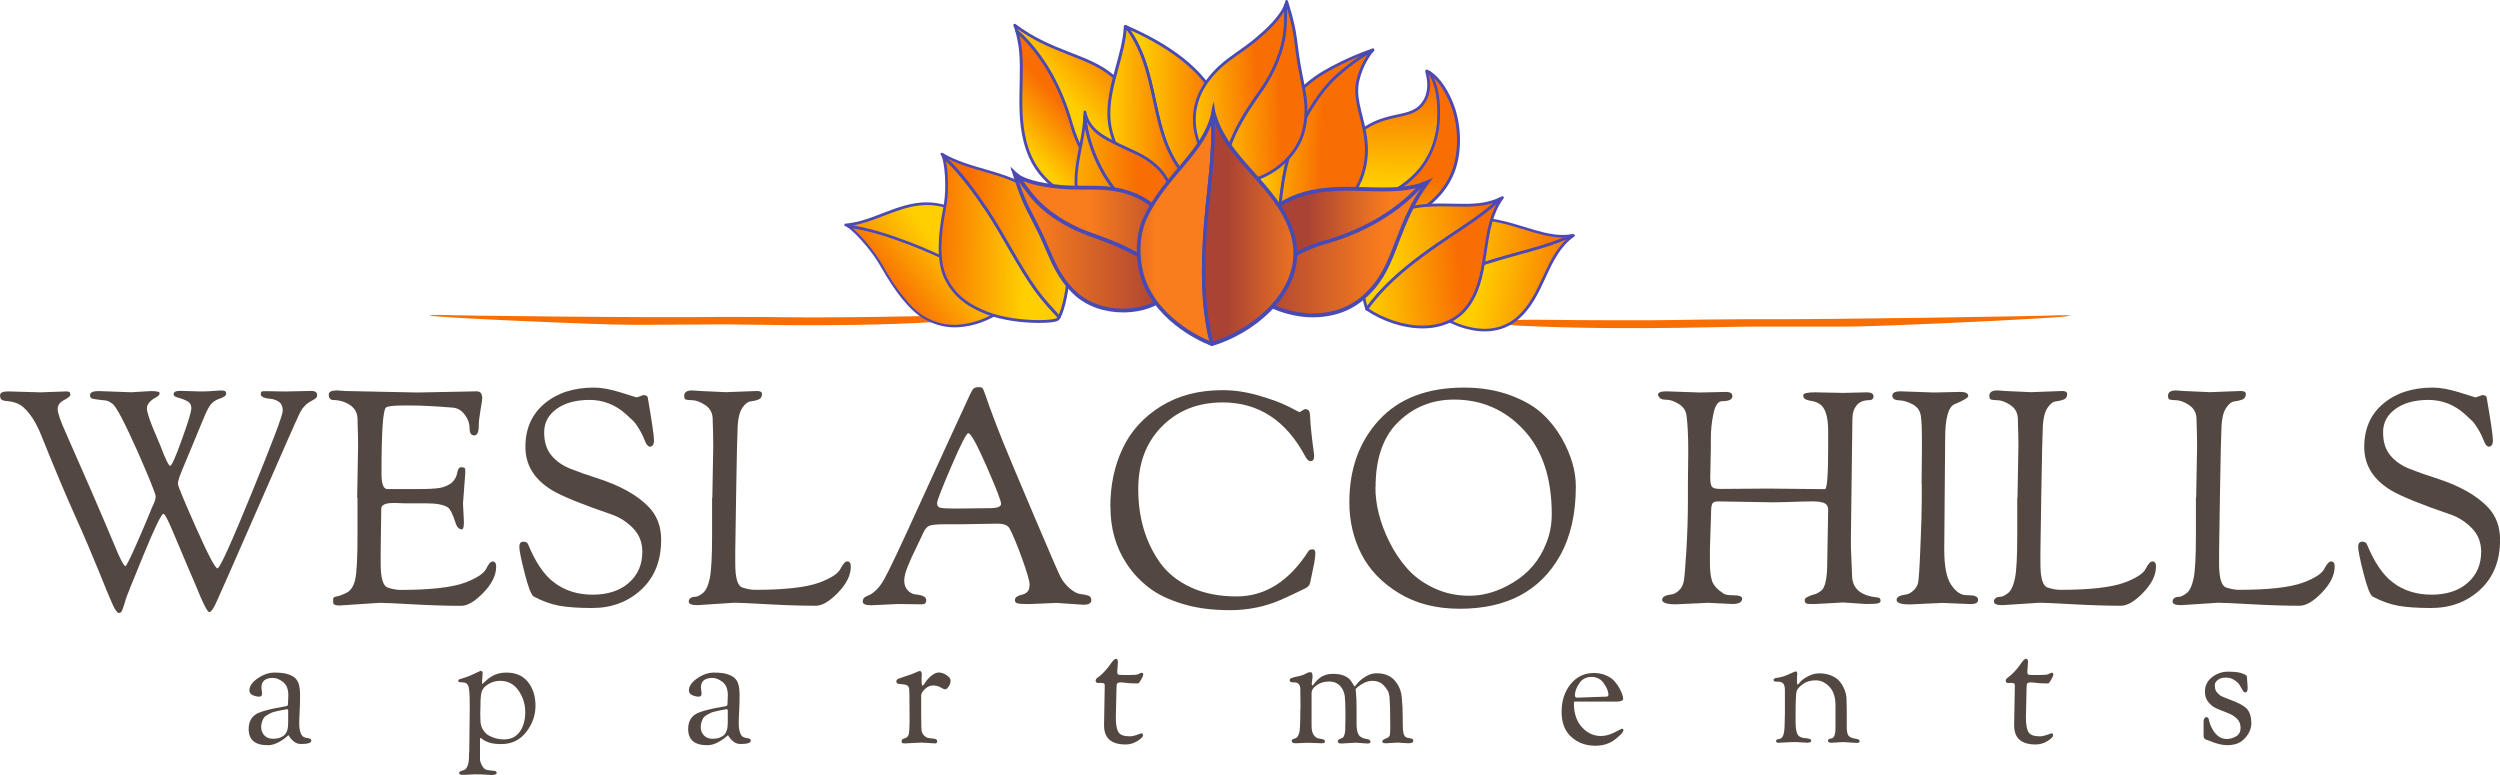<?xml version="1.0" encoding="UTF-8"?>
<svg id="logos" xmlns="http://www.w3.org/2000/svg" xmlns:xlink="http://www.w3.org/1999/xlink" viewBox="0 0 300 93">
  <defs>
    <style>
      .cls-1 {
        fill: url(#New_Gradient_Swatch_8-9);
      }

      .cls-2 {
        fill: url(#New_Gradient_Swatch_8-6);
      }

      .cls-3 {
        fill: url(#New_Gradient_Swatch_8-8);
      }

      .cls-4 {
        fill: url(#New_Gradient_Swatch_8-7);
      }

      .cls-5 {
        fill: url(#New_Gradient_Swatch_8-4);
      }

      .cls-6 {
        fill: url(#New_Gradient_Swatch_8-5);
      }

      .cls-7 {
        fill: url(#New_Gradient_Swatch_8-2);
      }

      .cls-8 {
        fill: url(#New_Gradient_Swatch_8-3);
      }

      .cls-9 {
        fill: url(#linear-gradient-8);
      }

      .cls-10 {
        fill: url(#linear-gradient-7);
      }

      .cls-11 {
        fill: url(#linear-gradient-5);
      }

      .cls-12 {
        fill: url(#linear-gradient-6);
      }

      .cls-13 {
        fill: url(#linear-gradient-9);
      }

      .cls-14 {
        fill: url(#linear-gradient-4);
      }

      .cls-15 {
        fill: url(#linear-gradient-3);
      }

      .cls-16 {
        fill: url(#linear-gradient-2);
      }

      .cls-17 {
        fill: #534741;
      }

      .cls-18 {
        fill: url(#linear-gradient);
      }

      .cls-19 {
        fill: #f86e03;
        fill-rule: evenodd;
      }

      .cls-20 {
        fill: url(#linear-gradient-10);
      }

      .cls-21 {
        fill: url(#linear-gradient-11);
      }

      .cls-22 {
        fill: url(#linear-gradient-12);
      }

      .cls-23 {
        fill: url(#linear-gradient-13);
      }

      .cls-24 {
        fill: url(#linear-gradient-19);
      }

      .cls-25 {
        fill: url(#linear-gradient-14);
      }

      .cls-26 {
        fill: url(#linear-gradient-21);
      }

      .cls-27 {
        fill: url(#linear-gradient-20);
      }

      .cls-28 {
        fill: url(#linear-gradient-22);
      }

      .cls-29 {
        fill: url(#linear-gradient-23);
      }

      .cls-30 {
        fill: url(#linear-gradient-25);
      }

      .cls-31 {
        fill: url(#linear-gradient-15);
      }

      .cls-32 {
        fill: url(#linear-gradient-16);
      }

      .cls-33 {
        fill: url(#linear-gradient-17);
      }

      .cls-34 {
        fill: url(#linear-gradient-18);
      }

      .cls-35 {
        fill: url(#linear-gradient-24);
      }

      .cls-36 {
        fill: url(#New_Gradient_Swatch_8);
      }

      .cls-37 {
        fill: url(#New_Gradient_Swatch_9);
      }

      .cls-38 {
        fill: url(#New_Gradient_Swatch_8-22);
      }

      .cls-39 {
        fill: url(#New_Gradient_Swatch_8-23);
      }

      .cls-40 {
        fill: url(#New_Gradient_Swatch_8-24);
      }

      .cls-41 {
        fill: url(#New_Gradient_Swatch_8-10);
      }

      .cls-42 {
        fill: url(#New_Gradient_Swatch_8-14);
      }

      .cls-43 {
        fill: url(#New_Gradient_Swatch_8-20);
      }

      .cls-44 {
        fill: url(#New_Gradient_Swatch_8-21);
      }

      .cls-45 {
        fill: url(#New_Gradient_Swatch_8-12);
      }

      .cls-46 {
        fill: url(#New_Gradient_Swatch_8-13);
      }

      .cls-47 {
        fill: url(#New_Gradient_Swatch_8-11);
      }

      .cls-48 {
        fill: url(#New_Gradient_Swatch_8-18);
      }

      .cls-49 {
        fill: url(#New_Gradient_Swatch_8-17);
      }

      .cls-50 {
        fill: url(#New_Gradient_Swatch_8-16);
      }

      .cls-51 {
        fill: url(#New_Gradient_Swatch_8-15);
      }

      .cls-52 {
        fill: url(#New_Gradient_Swatch_8-19);
      }

      .cls-53 {
        fill: url(#New_Gradient_Swatch_8-26);
      }

      .cls-54 {
        fill: url(#New_Gradient_Swatch_8-25);
      }
    </style>
    <linearGradient id="linear-gradient" x1="1120.24" y1="-119.04" x2="1120.7" y2="-119.04" gradientTransform="translate(2331.94 33127.95) rotate(-87.68) scale(29.45)" gradientUnits="userSpaceOnUse">
      <stop offset="0" stop-color="#ffcf01"/>
      <stop offset=".9" stop-color="#f86e03"/>
      <stop offset="1" stop-color="#f86e03"/>
    </linearGradient>
    <linearGradient id="New_Gradient_Swatch_8" data-name="New Gradient Swatch 8" x1="5043.29" y1="5051.72" x2="5303.69" y2="5052.25" gradientTransform="translate(5217.79 5217.79) rotate(-90) scale(1 -1)" gradientUnits="userSpaceOnUse">
      <stop offset="0" stop-color="#9336ab"/>
      <stop offset=".11" stop-color="#793cad"/>
      <stop offset=".26" stop-color="#5d44b0"/>
      <stop offset=".4" stop-color="#4c49b2"/>
      <stop offset=".5" stop-color="#464bb3"/>
      <stop offset=".6" stop-color="#4c49b2"/>
      <stop offset=".73" stop-color="#5e44b0"/>
      <stop offset=".89" stop-color="#7b3cad"/>
      <stop offset="1" stop-color="#9336ab"/>
    </linearGradient>
    <linearGradient id="linear-gradient-2" x1="1135.52" y1="-135.58" x2="1135.98" y2="-135.58" gradientTransform="translate(2875.52 30388.05) rotate(-88.29) scale(26.65)" xlink:href="#linear-gradient"/>
    <linearGradient id="New_Gradient_Swatch_8-2" data-name="New Gradient Swatch 8" x1="5043.3" y1="5050.45" x2="5303.69" y2="5050.98" xlink:href="#New_Gradient_Swatch_8"/>
    <linearGradient id="linear-gradient-3" x1="953.19" y1="-28.11" x2="953.87" y2="-28.11" gradientTransform="translate(-19126.77 -3093.68) rotate(7.65) scale(20.49 -18.79) skewX(-1.45)" xlink:href="#linear-gradient"/>
    <linearGradient id="New_Gradient_Swatch_8-3" data-name="New Gradient Swatch 8" x1="565.1" y1="1942.75" x2="822.2" y2="1943.27" gradientTransform="translate(-29.79 -1872.21) rotate(15.8) scale(1 .91)" xlink:href="#New_Gradient_Swatch_8"/>
    <linearGradient id="linear-gradient-4" x1="968.48" y1="-8.57" x2="968.94" y2="-8.57" gradientTransform="translate(-26374.67 -5496.38) rotate(11.3) scale(28 -25.61) skewX(-.81)" xlink:href="#linear-gradient"/>
    <linearGradient id="New_Gradient_Swatch_8-4" data-name="New Gradient Swatch 8" x1="565.22" y1="1943.78" x2="822.13" y2="1944.3" gradientTransform="translate(-29.79 -1872.21) rotate(15.8) scale(1 .91)" xlink:href="#New_Gradient_Swatch_8"/>
    <linearGradient id="linear-gradient-5" x1="923.4" y1="60.48" x2="923.85" y2="60.48" gradientTransform="translate(-14392.5 970.06) scale(15.75 -15.75)" xlink:href="#linear-gradient"/>
    <linearGradient id="New_Gradient_Swatch_8-5" data-name="New Gradient Swatch 8" x1="17.4" y1="17.34" x2="274.67" y2="17.86" gradientTransform="matrix(1,0,0,1,0,0)" xlink:href="#New_Gradient_Swatch_8"/>
    <linearGradient id="linear-gradient-6" x1="940.72" y1="56.43" x2="941.17" y2="56.43" gradientTransform="translate(-19503.33 467.8) rotate(2.12) scale(20.86 -20.86)" xlink:href="#linear-gradient"/>
    <linearGradient id="New_Gradient_Swatch_8-6" data-name="New Gradient Swatch 8" x1="17.4" y1="17.35" x2="274.66" y2="17.87" gradientTransform="matrix(1,0,0,1,0,0)" xlink:href="#New_Gradient_Swatch_8"/>
    <linearGradient id="linear-gradient-7" x1="951.98" y1="103.61" x2="952.44" y2="103.61" gradientTransform="translate(-10171.6 12017.02) rotate(-43.16) scale(16.51 -16.51)" xlink:href="#linear-gradient"/>
    <linearGradient id="New_Gradient_Swatch_8-7" data-name="New Gradient Swatch 8" x1="398.23" y1="-713.77" x2="659.05" y2="-713.24" gradientTransform="translate(243.63 883.15) rotate(-43.16)" xlink:href="#New_Gradient_Swatch_8"/>
    <linearGradient id="linear-gradient-8" x1="960.58" y1="91.75" x2="961.04" y2="91.75" gradientTransform="translate(-13634.39 15108.53) rotate(-42.19) scale(21.17 -21.17)" xlink:href="#linear-gradient"/>
    <linearGradient id="New_Gradient_Swatch_8-8" data-name="New Gradient Swatch 8" x1="398.62" y1="-714.07" x2="658.36" y2="-713.54" gradientTransform="translate(243.63 883.15) rotate(-43.16)" xlink:href="#New_Gradient_Swatch_8"/>
    <linearGradient id="linear-gradient-9" x1="1068.93" y1="-156.88" x2="1069.55" y2="-156.88" gradientTransform="translate(16175.6 -8810.75) rotate(141.4) scale(16.89 -19.84) skewX(-.28)" xlink:href="#linear-gradient"/>
    <linearGradient id="New_Gradient_Swatch_8-9" data-name="New Gradient Swatch 8" x1="-277.67" y1="-3986.31" x2="-20.15" y2="-3985.8" gradientTransform="translate(2760.7 3014.14) rotate(-39.48) scale(.85 1)" xlink:href="#New_Gradient_Swatch_8"/>
    <linearGradient id="linear-gradient-10" x1="1045.56" y1="-77.11" x2="1046.02" y2="-77.11" gradientTransform="translate(24282.16 -14845.95) rotate(143.45) scale(27.01 -31.7) skewX(-.94)" xlink:href="#linear-gradient"/>
    <linearGradient id="New_Gradient_Swatch_8-10" data-name="New Gradient Swatch 8" x1="-277.36" y1="-3986.73" x2="-20.43" y2="-3986.21" gradientTransform="translate(2760.7 3014.14) rotate(-39.48) scale(.85 1)" xlink:href="#New_Gradient_Swatch_8"/>
    <linearGradient id="linear-gradient-11" x1="941.25" y1="68.08" x2="941.93" y2="68.08" gradientTransform="translate(-18707.41 4406.02) rotate(-8.91) scale(20.53 -20.53)" xlink:href="#linear-gradient"/>
    <linearGradient id="New_Gradient_Swatch_8-11" data-name="New Gradient Swatch 8" x1="17.37" y1="30.14" x2="274.64" y2="30.66" gradientTransform="matrix(1,0,0,1,0,0)" xlink:href="#New_Gradient_Swatch_8"/>
    <linearGradient id="linear-gradient-12" x1="954.89" y1="61.13" x2="955.34" y2="61.13" gradientTransform="translate(-26336.62 4035.85) rotate(-4.93) scale(28.01 -28.01)" xlink:href="#linear-gradient"/>
    <linearGradient id="New_Gradient_Swatch_8-12" data-name="New Gradient Swatch 8" x1="17.37" y1="31.16" x2="274.64" y2="31.68" gradientTransform="matrix(1,0,0,1,0,0)" xlink:href="#New_Gradient_Swatch_8"/>
    <linearGradient id="linear-gradient-13" x1="1051.53" y1="45.26" x2="1052.15" y2="45.26" gradientTransform="translate(20995.25 -598.34) rotate(-179.26) scale(19.84 -19.84)" xlink:href="#linear-gradient"/>
    <linearGradient id="New_Gradient_Swatch_8-13" data-name="New Gradient Swatch 8" x1="15.78" y1="28.48" x2="273.05" y2="29" gradientTransform="matrix(1,0,0,1,0,0)" xlink:href="#New_Gradient_Swatch_8"/>
    <linearGradient id="linear-gradient-14" x1="1030.81" y1="48.97" x2="1031.26" y2="48.97" gradientTransform="translate(32852.39 -103.2) rotate(-177.51) scale(31.71 -31.71)" xlink:href="#linear-gradient"/>
    <linearGradient id="New_Gradient_Swatch_8-14" data-name="New Gradient Swatch 8" x1="15.78" y1="28.07" x2="273.05" y2="28.59" gradientTransform="matrix(1,0,0,1,0,0)" xlink:href="#New_Gradient_Swatch_8"/>
    <linearGradient id="linear-gradient-15" x1="947.06" y1="57.67" x2="947.51" y2="57.67" gradientTransform="translate(-21683.66 1341.7) scale(23.04 -23.04)" xlink:href="#linear-gradient"/>
    <linearGradient id="New_Gradient_Swatch_8-15" data-name="New Gradient Swatch 8" x1="17.4" y1="12.8" x2="274.68" y2="13.32" gradientTransform="matrix(1,0,0,1,0,0)" xlink:href="#New_Gradient_Swatch_8"/>
    <linearGradient id="linear-gradient-16" x1="942.68" y1="57.95" x2="943.13" y2="57.95" gradientTransform="translate(-19714.87 1157.72) rotate(.22) scale(21.05 -21.05)" xlink:href="#linear-gradient"/>
    <linearGradient id="New_Gradient_Swatch_8-16" data-name="New Gradient Swatch 8" x1="17.41" y1="13.06" x2="274.68" y2="13.58" gradientTransform="matrix(1,0,0,1,0,0)" xlink:href="#New_Gradient_Swatch_8"/>
    <linearGradient id="linear-gradient-17" x1="955.01" y1="57.21" x2="955.46" y2="57.21" gradientTransform="translate(-26042.03 1590.12) scale(27.4 -27.4)" xlink:href="#linear-gradient"/>
    <linearGradient id="New_Gradient_Swatch_8-17" data-name="New Gradient Swatch 8" x1="17.39" y1="22.09" x2="274.66" y2="22.61" gradientTransform="matrix(1,0,0,1,0,0)" xlink:href="#New_Gradient_Swatch_8"/>
    <linearGradient id="linear-gradient-18" x1="961.08" y1="56.5" x2="961.54" y2="56.5" gradientTransform="translate(-30659.06 1832.32) scale(32.03 -32.03)" xlink:href="#linear-gradient"/>
    <linearGradient id="New_Gradient_Swatch_8-18" data-name="New Gradient Swatch 8" x1="17.38" y1="22.31" x2="274.67" y2="22.83" gradientTransform="matrix(1,0,0,1,0,0)" xlink:href="#New_Gradient_Swatch_8"/>
    <linearGradient id="linear-gradient-19" x1="945.55" y1="60.65" x2="946" y2="60.65" gradientTransform="translate(-20833.19 2709.13) rotate(-3.66) scale(22.32 -22.32)" xlink:href="#linear-gradient"/>
    <linearGradient id="New_Gradient_Swatch_8-19" data-name="New Gradient Swatch 8" x1="17.88" y1="10.71" x2="275.14" y2="11.23" gradientTransform="matrix(1,0,0,1,0,0)" xlink:href="#New_Gradient_Swatch_8"/>
    <linearGradient id="linear-gradient-20" x1="943.14" y1="59.48" x2="943.59" y2="59.48" gradientTransform="translate(-20083.72 2013.87) rotate(-2.04) scale(21.51 -21.51)" xlink:href="#linear-gradient"/>
    <linearGradient id="New_Gradient_Swatch_8-20" data-name="New Gradient Swatch 8" x1="17.88" y1="10.71" x2="275.15" y2="11.23" gradientTransform="matrix(1,0,0,1,0,0)" xlink:href="#New_Gradient_Swatch_8"/>
    <linearGradient id="linear-gradient-21" x1="947.09" y1="58.33" x2="947.55" y2="58.33" gradientTransform="translate(-22108.94 1399.62) scale(23.51 -23.51)" gradientUnits="userSpaceOnUse">
      <stop offset="0" stop-color="#ab4335"/>
      <stop offset=".9" stop-color="#f97d1c"/>
      <stop offset="1" stop-color="#f97d1c"/>
    </linearGradient>
    <linearGradient id="New_Gradient_Swatch_8-21" data-name="New Gradient Swatch 8" x1="17.38" y1="28.32" x2="274.65" y2="28.83" gradientTransform="matrix(1,0,0,1,0,0)" xlink:href="#New_Gradient_Swatch_8"/>
    <linearGradient id="linear-gradient-22" x1="964.61" y1="56.21" x2="965.06" y2="56.21" gradientTransform="translate(-35346.32 2098.44) scale(36.8 -36.8)" xlink:href="#linear-gradient-21"/>
    <linearGradient id="New_Gradient_Swatch_8-22" data-name="New Gradient Swatch 8" x1="17.38" y1="29.41" x2="274.64" y2="29.93" gradientTransform="matrix(1,0,0,1,0,0)" xlink:href="#New_Gradient_Swatch_8"/>
    <linearGradient id="linear-gradient-23" x1="1034.96" y1="47.41" x2="1035.41" y2="47.41" gradientTransform="translate(29762.68 -1329.22) rotate(-180) scale(28.62 -28.62)" xlink:href="#linear-gradient-21"/>
    <linearGradient id="New_Gradient_Swatch_8-23" data-name="New Gradient Swatch 8" x1="17.37" y1="27.36" x2="274.65" y2="27.88" gradientTransform="matrix(1,0,0,1,0,0)" xlink:href="#New_Gradient_Swatch_8"/>
    <linearGradient id="linear-gradient-24" x1="1025.51" y1="48.53" x2="1025.96" y2="48.53" gradientTransform="translate(38667.99 -1794.31) rotate(-180) scale(37.57 -37.57)" xlink:href="#linear-gradient-21"/>
    <linearGradient id="New_Gradient_Swatch_8-24" data-name="New Gradient Swatch 8" x1="17.37" y1="28.52" x2="274.65" y2="29.03" gradientTransform="matrix(1,0,0,1,0,0)" xlink:href="#New_Gradient_Swatch_8"/>
    <linearGradient id="linear-gradient-25" x1="939.08" y1="58.87" x2="939.53" y2="58.87" gradientTransform="translate(-18453.92 1192.81) scale(19.79 -19.79)" xlink:href="#linear-gradient-21"/>
    <linearGradient id="New_Gradient_Swatch_8-25" data-name="New Gradient Swatch 8" x1="17.56" y1="26.58" x2="274.46" y2="27.09" gradientTransform="matrix(1,0,0,1,0,0)" xlink:href="#New_Gradient_Swatch_8"/>
    <linearGradient id="New_Gradient_Swatch_9" data-name="New Gradient Swatch 9" x1="949.08" y1="57.63" x2="949.53" y2="57.63" gradientTransform="translate(-22915.18 1427.62) scale(24.3 -24.3)" gradientUnits="userSpaceOnUse">
      <stop offset="0" stop-color="#ab4335"/>
      <stop offset=".9" stop-color="#f97d1c"/>
      <stop offset="1" stop-color="#f97d1c"/>
    </linearGradient>
    <linearGradient id="New_Gradient_Swatch_8-26" data-name="New Gradient Swatch 8" x1="17.39" y1="26.67" x2="274.66" y2="27.19" gradientTransform="matrix(1,0,0,1,0,0)" xlink:href="#New_Gradient_Swatch_8"/>
  </defs>
  <g>
    <path class="cls-17" d="M34.19,46.98l3.16-.07c.47,0,.71.17.71.5,0,.17-.07.3-.2.4-.13.1-.33.22-.59.36-.26.14-.47.29-.62.45-.15.16-.27.29-.36.41-.08.12-.17.27-.27.45-.09.18-.17.33-.21.45-.17.31-1.78,3.96-4.83,10.95-3.06,6.99-4.75,10.83-5.08,11.53-.33.7-.59,1.04-.78,1.04-.24,0-.78-1.07-1.63-3.2-.24-.53-.55-1.26-.94-2.19s-.72-1.73-1-2.37c-.27-.65-.55-1.31-.84-1.98-.57-1.37-.94-2.05-1.1-2.05-.24,0-1.04,1.65-2.4,4.96-1.36,3.31-2.07,5.08-2.13,5.32-.06.24-.11.41-.14.5-.04.1-.07.18-.09.25-.02.07-.05.14-.07.22-.02.07-.05.13-.07.18-.02.05-.04.1-.05.14-.01.05-.03.09-.05.13-.02.04-.05.07-.07.09-.02.02-.05.04-.07.04-.07.05-.13.07-.18.07-.21,0-.47-.34-.78-1.03-.31-.68-.87-2.03-1.67-4.03-.81-2-1.76-4.23-2.86-6.67-1.1-2.45-2.42-5.59-3.96-9.42-.45-1.15-.94-2.06-1.46-2.72-.52-.66-.98-1.07-1.39-1.24-.4-.17-.77-.26-1.1-.29-.33-.02-.59-.07-.78-.14-.19-.07-.28-.26-.28-.58s.32-.47.96-.47l3.91.11,3.06-.11c.21,0,.35.03.41.09.06.06.09.17.09.32s-.25.37-.76.63c-.51.26-.76.62-.76,1.08,0,.48.36,1.5,1.07,3.06,2.37,5.37,3.93,8.95,4.67,10.72.75,1.78,1.24,2.94,1.47,3.49.47,1.06.78,1.58.92,1.58.09,0,.47-.74,1.14-2.23.66-1.49,1.15-2.61,1.46-3.38.31-.77.52-1.28.64-1.55.26-.5.39-.9.39-1.2s-.71-2.07-2.13-5.31c-1.56-3.5-2.57-5.43-3.02-5.79-.38-.29-.69-.43-.92-.43l-.39-.04c-.66-.07-1.07-.14-1.21-.2-.14-.06-.21-.19-.21-.38,0-.34.34-.5,1.03-.5l3.91.14,2.35-.14c.71,0,1.07.08,1.07.25s-.13.32-.39.47c-.76.41-1.14.86-1.14,1.35s.37,1.58,1.1,3.26c.05.1.21.49.5,1.19.62,1.63,1.01,2.45,1.19,2.45s.65-1.05,1.4-3.15c.76-2.1,1.14-3.35,1.14-3.76s-.18-.7-.53-.88c-.36-.18-.71-.31-1.07-.4-.36-.08-.53-.22-.53-.41,0-.26.26-.4.78-.4l2.27.07h.6c.33,0,.96-.04,1.88-.11h.32c.31,0,.46.12.46.36s-.23.43-.68.58c-.45.14-.81.35-1.08.63-.27.28-.6.9-.99,1.87-.39.97-.94,2.28-1.63,3.94-.7,1.65-1.11,2.65-1.23,2.99-.12.34-.18.62-.18.85s.72,1.97,2.17,5.23c1.45,3.26,2.3,4.89,2.58,4.89s1.65-3.03,4.12-9.08c2.48-6.06,3.71-9.33,3.71-9.82s-.14-.84-.41-1.04c-.27-.2-.57-.33-.91-.38-.88-.07-1.32-.26-1.32-.58,0-.17.04-.27.11-.31.07-.04.26-.05.57-.05l2.24.04Z"/>
    <path class="cls-17" d="M42.86,59.72l.11-6.22c0-.65-.02-1.74-.07-3.27-.02-.7-.32-1.23-.89-1.62-.57-.38-1.23-.59-1.99-.61-.38,0-.57-.22-.57-.65,0-.34.33-.5,1-.5l.96.07,8.67.18,7.11-.14c.45,0,.68.28.68.83,0,.14-.07.62-.21,1.42-.14.8-.21,1.43-.21,1.89,0,.77-.18,1.15-.55,1.15s-.55-.29-.55-.86-.2-1.13-.6-1.65c-.4-.53-.9-.8-1.49-.83-2.13-.17-3.77-.25-4.9-.25h-.92c-1.23,0-1.94.08-2.13.25-.36.31-.53,2.96-.53,7.95,0,1.2.23,1.81.68,1.83h3.48c1.42,0,2.37-.05,2.84-.14,1.23-.24,1.93-.86,2.1-1.87.07-.41.22-.61.46-.61s.38.04.43.11c.05.07.07.23.07.47l-.28,3.78.11,2.19c0,.6-.08.9-.25.9-.36,0-.62-.29-.78-.86-.33-1.01-.63-1.59-.89-1.76-.5-.34-1.36-.5-2.59-.5h-2.56l-1.14-.04h-.25c-.97,0-1.46.23-1.46.68l-.07,5.18v1.44c0,1.73.29,2.68.87,2.86.58.18,1.08.27,1.51.27,3.55,0,6.12-.29,7.71-.86,1.4-.53,2.25-1.08,2.56-1.65.28-.6.54-.9.78-.9.28,0,.43.2.43.61,0,1.03-.51,2.07-1.53,3.13-1.02,1.06-1.91,1.58-2.67,1.58-1.71,0-3.63-.06-5.78-.18-2.14-.12-3.48-.18-4-.18l-4.83.32c-.5,0-.75-.12-.75-.36v-.43c0-.14.12-.24.36-.29.26-.02.66-.17,1.21-.43.54-.26.91-.82,1.08-1.65.18-.84.27-2.6.27-5.29v-4.46Z"/>
    <path class="cls-17" d="M76.38,47.7l.82-.29c.31,0,.49.1.53.29.5,2.9.75,4.61.75,5.13s-.17.77-.5.77c-.21,0-.42-.26-.62-.77-.2-.52-.44-.99-.71-1.42-.27-.43-.47-.71-.59-.83-.12-.12-.43-.41-.92-.86-1.28-1.15-2.74-1.73-4.39-1.73s-2.97.36-3.96,1.08c-.99.72-1.49,1.65-1.49,2.81s.29,2.07.87,2.77c.58.7,1.36,1.24,2.33,1.62.97.38,1.99.74,3.06,1.08,2.87.91,4.99,2.1,6.36,3.56.95,1.03,1.42,2.31,1.42,3.85,0,2.52-.79,4.51-2.38,5.99-1.59,1.47-3.55,2.21-5.9,2.21-1.63,0-2.95-.09-3.94-.27-1-.18-2.01-.55-3.06-1.1-.31-.19-.68-1.13-1.1-2.81-.43-1.68-.64-2.73-.64-3.15s.16-.63.48-.63.52.12.59.36c.88,2.13,1.91,3.65,3.09,4.53,1.28.98,2.83,1.47,4.64,1.47s3.26-.47,4.34-1.42c1.08-.95,1.62-2.19,1.62-3.72,0-1.13-.37-2.07-1.1-2.82-.73-.76-1.58-1.3-2.52-1.64-3.53-1.2-5.92-2.17-7.18-2.91-2.16-1.3-3.23-3.03-3.23-5.22s.76-3.91,2.29-5.2c1.53-1.28,3.51-1.92,5.95-1.92.9,0,1.97.2,3.22.59,1.24.4,1.88.59,1.9.59Z"/>
    <path class="cls-17" d="M85.48,59.72l.11-6.22c0-.65-.02-1.74-.07-3.27-.02-.7-.32-1.23-.89-1.62-.57-.38-1.1-.58-1.6-.59-.5-.01-.78-.06-.84-.14-.06-.08-.09-.21-.09-.38,0-.43.32-.65.96-.65l.96.07,3.09.14,3.73-.14c.4,0,.6.12.6.36,0,.34-.14.56-.43.67-.28.11-.6.18-.94.22-.34.04-.68.3-1,.79-.32.49-.5,1.22-.55,2.18-.05.96-.11,3.59-.18,7.88-.07,4.29-.11,6.69-.11,7.19v1.44c0,1.73.29,2.68.87,2.86.58.18,1.08.27,1.51.27,3.55,0,6.11-.29,7.68-.86,1.42-.53,2.27-1.08,2.56-1.65.31-.6.58-.9.82-.9.28,0,.43.2.43.61,0,1.03-.51,2.07-1.53,3.13-1.02,1.06-1.91,1.58-2.67,1.58-1.71,0-3.63-.06-5.78-.18-2.14-.12-3.48-.18-4-.18l-4.44.29c-.69,0-1.03-.14-1.03-.43,0-.17.06-.31.2-.41.13-.11.31-.16.55-.16s.54-.14.92-.43c.38-.29.66-.88.85-1.78.19-.9.28-2.63.28-5.2v-4.46Z"/>
    <path class="cls-17" d="M107.62,72.49l-3.06.14c-.69,0-1.03-.14-1.03-.43,0-.34.18-.56.53-.68.76-.29,1.42-.93,1.99-1.92.57-.99,2-4,4.28-9.03,2.29-5.02,4.32-9.45,6.1-13.29.17-.36.31-.59.44-.68.13-.1.32-.14.57-.14s.41.05.48.14c.07.1.2.42.39.97.19.55.34.97.44,1.26.11.29.28.76.52,1.4.24.65.62,1.62,1.14,2.91.52,1.29,1.71,4.13,3.57,8.51,1.86,4.38,2.93,6.86,3.22,7.45.28.59.68,1.09,1.17,1.51.5.42.93.65,1.3.68.37.04.68.1.92.18.25.08.37.27.37.56,0,.36-.32.54-.96.54l-3.2-.22-3.31.14c-.73,0-1.2-.03-1.4-.09-.2-.06-.3-.19-.3-.38s.09-.34.28-.45c.19-.11.39-.18.6-.22.21-.04.41-.14.6-.32.19-.18.28-.48.28-.9s-.3-1.44-.89-3.08c-.59-1.63-1.09-2.83-1.49-3.6-.21-.41-.7-.61-1.46-.61l-4.3.07h-1.88c-1.07,0-1.74.06-2.01.18-.27.12-.5.37-.68.76-.18.38-.43.92-.76,1.6-.33.68-.56,1.16-.68,1.42-.12.26-.26.6-.43,1.01-.31.72-.46,1.32-.46,1.8s.14.86.41,1.15c.27.29.57.46.91.5.88.07,1.32.3,1.32.68,0,.17-.04.29-.11.38-.07.08-.24.13-.5.13l-2.95-.04ZM114.16,55.96c-1.14,2.65-1.71,4.12-1.71,4.41s.11.47.32.54c.21.07.71.11,1.49.11h1.1l3.38-.04c.92,0,1.39-.17,1.39-.52s-.58-1.85-1.74-4.5c-1.16-2.65-1.9-3.98-2.2-3.98-.21,0-.89,1.33-2.03,3.98Z"/>
    <path class="cls-17" d="M133.24,60.8c0-2.59.5-4.93,1.49-7.01.99-2.09,2.53-3.77,4.6-5.05,2.07-1.28,4.53-1.92,7.37-1.92,1.45,0,2.9.22,4.37.65,1.47.43,2.64.86,3.52,1.3l1.32.68c.07,0,.19-.06.36-.18.17-.12.3-.18.41-.18s.22.05.34.14c.12.1.18.37.2.81.01.44.06,1.06.14,1.83.08.78.16,1.42.23,1.92s.11.8.11.9c0,.43-.14.65-.43.65-.21,0-.41-.17-.6-.5-2.3-4.36-5.62-6.55-9.95-6.55-2.96,0-5.39.96-7.29,2.88-1.9,1.92-2.84,4.42-2.84,7.52,0,3.45.88,6.4,2.63,8.85.9,1.25,2.13,2.23,3.7,2.95,1.56.72,3.39,1.08,5.47,1.08,3.41,0,6.28-1.8,8.6-5.4.09-.17.27-.25.53-.25.21,0,.32.15.32.45s-.04.67-.12,1.12c-.08.44-.18.94-.3,1.47-.12.54-.19.87-.21.99-.05.26-.24.48-.57.65-1.28.62-2.27,1.09-2.99,1.4-1.9.82-3.92,1.22-6.06,1.22s-4.05-.25-5.7-.76c-1.66-.5-3.02-1.16-4.07-1.98-1.05-.82-1.94-1.77-2.65-2.88-1.28-1.94-1.92-4.21-1.92-6.8Z"/>
    <path class="cls-17" d="M161.92,60.29c0-4.03,1.2-7.33,3.59-9.91,2.39-2.58,5.78-3.87,10.16-3.87,2.04,0,3.87.3,5.51.9,1.63.6,2.93,1.34,3.87,2.21.95.88,1.74,1.88,2.38,3,1.11,1.97,1.67,3.89,1.67,5.76,0,3.26-.63,6.02-1.88,8.27-2.39,4.27-6.41,6.4-12.05,6.4-2.82,0-5.25-.62-7.3-1.87-2.05-1.25-3.55-2.82-4.51-4.71-.96-1.89-1.44-3.96-1.44-6.19ZM165.05,58.46c0,2.13.56,4.32,1.67,6.55.59,1.2,1.31,2.27,2.15,3.22.84.95,1.91,1.73,3.2,2.34,1.29.61,2.71.92,4.25.92,1.75,0,3.48-.52,5.19-1.55,1.9-1.13,3.23-2.7,4.02-4.71.45-1.08.68-2.25.68-3.53,0-4.34-1.13-7.72-3.38-10.13s-5.03-3.62-8.35-3.62c-2.61,0-4.83.89-6.66,2.66-1.84,1.78-2.75,4.39-2.75,7.84Z"/>
    <path class="cls-17" d="M202.55,58.03l.04-3.88c0-1.82-.07-3.25-.21-4.28-.07-.6-.39-1.07-.94-1.4-.56-.34-1.04-.5-1.46-.5s-.69-.08-.82-.23c-.13-.16-.2-.28-.2-.38,0-.26.33-.4,1-.4l4.02.14,3.13-.07c.52,0,.78.17.78.5,0,.41-.41.61-1.24.61-.47,0-.82.49-1.03,1.47-.21.98-.32,1.99-.32,3.02v1.33l-.07,3.31c0,.6.07.98.21,1.15.14.17.47.25,1,.25l5.83-.04,6.72.07c.26,0,.39-1.67.39-5v-1.94c0-1.8-.36-2.9-1.07-3.31-.28-.17-.57-.28-.87-.32-.3-.05-.55-.11-.75-.2-.2-.08-.3-.25-.3-.49s.46-.36,1.39-.36l3.45.07,2.77-.07c.55,0,.82.16.82.47s-.17.47-.5.47c-.66,0-1.17.2-1.51.61-.34.41-.52.95-.52,1.62l-.18,14.14v1.33l.14,3.31c0,1.56,1,2.45,2.99,2.66.28,0,.43.13.43.4,0,.17-.12.28-.36.32-.24.05-.7.07-1.39.07l-2.74-.18-3.34.18h-.6c-.33,0-.53-.05-.59-.14-.06-.1-.09-.21-.09-.34s.12-.26.36-.38c.24-.12.5-.22.78-.29.28-.07.56-.22.82-.43.5-.36.75-1.49.75-3.38l.11-6.37c0-.36-.14-.61-.43-.76-.28-.14-.75-.22-1.39-.22s-1.6.02-2.88.07l-1.92.04-6.54-.11c-.36,0-.59.07-.71.22-.12.14-.18.52-.18,1.12l-.14,4.42v1.55c0,1.03.09,1.8.28,2.3.19.5.65,1,1.39,1.47.19.12.53.18,1.03.18.78,0,1.17.13,1.17.4,0,.43-.38.65-1.14.65l-2.95-.14-3.84.18c-1.11,0-1.67-.18-1.67-.54,0-.34.37-.55,1.1-.65.28-.02.58-.17.89-.45.31-.28.51-.65.6-1.12.09-.47.2-1.73.32-3.79.12-2.06.18-4.03.18-5.9v-2.05Z"/>
    <path class="cls-17" d="M230.59,58.03l.04-3.88v-1.65c0-1.06-.04-1.9-.12-2.54-.08-.64-.4-1.11-.96-1.42-.56-.31-1.11-.48-1.65-.5-.55-.02-.82-.21-.82-.56s.33-.52,1-.52l4.02.14,3.13-.07c.64,0,.96.17.96.5,0,.19-.55.52-1.63.97-.76.31-1.14,1.69-1.14,4.14l-.11,13.31c0,2.01.28,3.43.84,4.24.56.82,1.14,1.22,1.76,1.22l.71.04c.17,0,.33.04.5.13.17.08.25.22.25.41,0,.34-.3.5-.89.5l-3.38-.14-3.91.18c-1.07,0-1.6-.18-1.6-.54,0-.34.37-.55,1.1-.65.28-.02.58-.17.89-.45.31-.28.5-.59.59-.94.08-.35.18-1.8.28-4.35.11-2.55.16-4.39.16-5.52v-2.05Z"/>
    <path class="cls-17" d="M242.1,59.72l.11-6.22c0-.65-.02-1.74-.07-3.27-.02-.7-.32-1.23-.89-1.62-.57-.38-1.1-.58-1.6-.59-.5-.01-.78-.06-.84-.14-.06-.08-.09-.21-.09-.38,0-.43.32-.65.96-.65l.96.07,3.09.14,3.73-.14c.4,0,.6.12.6.36,0,.34-.14.56-.43.67-.28.11-.6.18-.94.22-.34.04-.68.3-1,.79-.32.49-.5,1.22-.55,2.18-.05.96-.11,3.59-.18,7.88-.07,4.29-.11,6.69-.11,7.19v1.44c0,1.73.29,2.68.87,2.86.58.18,1.08.27,1.51.27,3.55,0,6.11-.29,7.68-.86,1.42-.53,2.27-1.08,2.56-1.65.31-.6.58-.9.82-.9.28,0,.43.2.43.61,0,1.03-.51,2.07-1.53,3.13-1.02,1.06-1.91,1.58-2.67,1.58-1.71,0-3.63-.06-5.78-.18-2.14-.12-3.48-.18-4-.18l-4.44.29c-.69,0-1.03-.14-1.03-.43,0-.17.07-.31.2-.41.13-.11.31-.16.55-.16s.54-.14.92-.43c.38-.29.66-.88.85-1.78.19-.9.28-2.63.28-5.2v-4.46Z"/>
    <path class="cls-17" d="M263.54,59.72l.11-6.22c0-.65-.02-1.74-.07-3.27-.02-.7-.32-1.23-.89-1.62-.57-.38-1.1-.58-1.6-.59-.5-.01-.78-.06-.84-.14-.06-.08-.09-.21-.09-.38,0-.43.32-.65.96-.65l.96.07,3.09.14,3.73-.14c.4,0,.6.12.6.36,0,.34-.14.56-.43.67-.28.11-.6.18-.94.22-.34.04-.68.3-1,.79-.32.49-.5,1.22-.55,2.18-.05.96-.11,3.59-.18,7.88-.07,4.29-.11,6.69-.11,7.19v1.44c0,1.73.29,2.68.87,2.86.58.18,1.08.27,1.51.27,3.55,0,6.11-.29,7.68-.86,1.42-.53,2.27-1.08,2.56-1.65.31-.6.58-.9.82-.9.28,0,.43.2.43.61,0,1.03-.51,2.07-1.53,3.13-1.02,1.06-1.91,1.58-2.67,1.58-1.71,0-3.63-.06-5.78-.18-2.14-.12-3.48-.18-4-.18l-4.44.29c-.69,0-1.03-.14-1.03-.43,0-.17.07-.31.2-.41.13-.11.31-.16.55-.16s.54-.14.92-.43c.38-.29.66-.88.85-1.78.19-.9.28-2.63.28-5.2v-4.46Z"/>
    <path class="cls-17" d="M297.05,47.7l.82-.29c.31,0,.49.1.53.29.5,2.9.75,4.61.75,5.13s-.17.77-.5.77c-.21,0-.42-.26-.62-.77-.2-.52-.44-.99-.71-1.42-.27-.43-.47-.71-.59-.83-.12-.12-.43-.41-.92-.86-1.28-1.15-2.74-1.73-4.39-1.73s-2.97.36-3.96,1.08c-1,.72-1.49,1.65-1.49,2.81s.29,2.07.87,2.77c.58.7,1.36,1.24,2.33,1.62.97.38,1.99.74,3.06,1.08,2.87.91,4.99,2.1,6.36,3.56.95,1.03,1.42,2.31,1.42,3.85,0,2.52-.79,4.51-2.38,5.99-1.59,1.47-3.55,2.21-5.9,2.21-1.63,0-2.95-.09-3.95-.27-1-.18-2.01-.55-3.06-1.1-.31-.19-.67-1.13-1.1-2.81-.43-1.68-.64-2.73-.64-3.15s.16-.63.48-.63.52.12.59.36c.88,2.13,1.91,3.65,3.09,4.53,1.28.98,2.83,1.47,4.64,1.47s3.26-.47,4.34-1.42c1.08-.95,1.62-2.19,1.62-3.72,0-1.13-.37-2.07-1.1-2.82-.73-.76-1.58-1.3-2.52-1.64-3.53-1.2-5.92-2.17-7.18-2.91-2.16-1.3-3.23-3.03-3.23-5.22s.76-3.91,2.29-5.2c1.53-1.28,3.51-1.92,5.95-1.92.9,0,1.97.2,3.22.59s1.88.59,1.9.59Z"/>
  </g>
  <g>
    <path class="cls-17" d="M32.1,89.42c-1.51,0-2.26-.65-2.26-1.94,0-.93.38-1.57,1.15-1.92.64-.27,1.61-.52,2.93-.74.04-.01.09-.02.15-.03.06,0,.13-.02.2-.03.07-.01.12-.03.16-.04.09-.04.13-.13.13-.27l.04-1.01c0-.74-.21-1.27-.63-1.6-.42-.33-.83-.49-1.22-.49-.92,0-1.38.39-1.38,1.16l.08.7c0,.26-.11.39-.34.39-.18,0-.38-.03-.59-.1-.4-.13-.59-.35-.59-.66,0-.5.33-.98,1-1.44.67-.46,1.34-.69,2.02-.69s1.21.06,1.59.19.67.27.85.44c.18.16.33.38.43.65.13.32.19.83.19,1.52s-.02,1.3-.05,1.84c-.03.54-.05,1.02-.05,1.46s.05.8.15,1.08c.1.28.22.46.36.53.14.08.28.12.42.14.34.03.52.13.52.31,0,.27-.4.41-1.21.41-.33,0-.62-.09-.85-.27s-.4-.36-.51-.53-.16-.26-.17-.26-.06.04-.15.13c-.09.08-.21.18-.37.3-.16.12-.34.23-.55.35-.47.28-.96.43-1.45.43ZM34.43,85.1l-.19.04c-.29.05-.48.08-.55.1-.08.01-.26.05-.54.12-.28.06-.48.12-.58.17-.11.05-.26.13-.46.24-.2.11-.34.22-.43.34-.23.36-.34.74-.34,1.14s.13.73.38,1c.25.26.58.4.99.4s.72-.05.96-.16c.24-.1.41-.22.53-.35.11-.13.2-.3.27-.52.08-.25.11-.56.11-.95v-1.39c0-.12-.05-.17-.13-.17Z"/>
    <path class="cls-17" d="M56.31,90.33l.06-5.35v-.43c0-1.07-.05-1.79-.14-2.14-.1-.36-.35-.53-.76-.53-.22,0-.35-.02-.4-.05s-.08-.08-.08-.16.05-.13.16-.16c.11-.04.33-.11.66-.21.33-.1.71-.26,1.15-.47.43-.21.67-.32.71-.32.17,0,.25.08.25.25l-.08,1.14c0,.1.01.16.04.16s.09-.05.18-.14c.1-.09.22-.2.37-.34.15-.14.34-.27.55-.4.5-.31,1.09-.47,1.78-.47,1.14,0,2,.38,2.6,1.13.6.76.9,1.7.9,2.85s-.37,2.2-1.12,3.16c-.75.96-1.74,1.44-3,1.44-.59,0-1.06-.06-1.43-.18-.36-.12-.62-.25-.76-.37-.14-.12-.23-.18-.28-.18s-.07.05-.07.16v2.38c0,.25.11.55.33.91.14.23.35.37.64.41s.53.06.73.08c.2.01.3.1.3.26s-.22.24-.65.24c-.08,0-.28-.01-.61-.04-.33-.03-.79-.04-1.38-.04l-1.21.06c-.28,0-.46-.01-.54-.04s-.11-.09-.11-.18.06-.17.18-.22c.12-.05.26-.1.41-.14s.29-.2.41-.47c.12-.28.18-.68.18-1.21v-.39ZM57.63,85.41l.02.97c0,.45.1.84.29,1.16.19.32.44.57.75.74.56.3,1.15.45,1.78.45.83,0,1.46-.31,1.9-.92s.66-1.4.66-2.35-.27-1.82-.81-2.6c-.54-.77-1.27-1.16-2.19-1.16-.65,0-1.23.21-1.74.62-.27.21-.44.49-.53.84-.08.36-.12,1.11-.12,2.26Z"/>
    <path class="cls-17" d="M84.84,89.42c-1.51,0-2.26-.65-2.26-1.94,0-.93.38-1.57,1.15-1.92.64-.27,1.61-.52,2.93-.74.04-.01.09-.02.15-.03.06,0,.13-.02.2-.03.07-.01.12-.03.16-.04.09-.04.13-.13.13-.27l.04-1.01c0-.74-.21-1.27-.63-1.6-.42-.33-.83-.49-1.22-.49-.92,0-1.38.39-1.38,1.16l.08.7c0,.26-.11.39-.34.39-.18,0-.38-.03-.59-.1-.4-.13-.59-.35-.59-.66,0-.5.33-.98,1-1.44.67-.46,1.34-.69,2.02-.69s1.21.06,1.59.19.67.27.85.44c.18.16.33.38.43.65.13.32.19.83.19,1.52s-.02,1.3-.05,1.84c-.03.54-.05,1.02-.05,1.46s.05.8.15,1.08c.1.28.22.46.36.53.14.08.28.12.42.14.34.03.52.13.52.31,0,.27-.4.41-1.21.41-.33,0-.62-.09-.85-.27s-.4-.36-.51-.53-.16-.26-.17-.26-.06.04-.15.13c-.09.08-.21.18-.37.3-.16.12-.34.23-.55.35-.47.28-.96.43-1.45.43ZM87.18,85.1l-.19.04c-.29.05-.48.08-.55.1-.08.01-.26.05-.54.12-.28.06-.48.12-.58.17-.11.05-.26.13-.46.24-.2.11-.34.22-.43.34-.23.36-.34.74-.34,1.14s.13.73.38,1c.25.26.58.4.99.4s.72-.05.96-.16c.24-.1.41-.22.53-.35.11-.13.2-.3.27-.52.08-.25.11-.56.11-.95v-1.39c0-.12-.05-.17-.13-.17Z"/>
    <path class="cls-17" d="M108.13,82.09l-.21-.02c-.24,0-.36-.1-.36-.31,0-.14.09-.25.26-.32.17-.07.49-.18.96-.33.47-.15.83-.28,1.1-.41.27-.12.43-.18.48-.18.17,0,.25.13.25.39l-.02.52c0,.47.02.72.05.77.03.05.06.07.1.07s.13-.13.3-.39c.17-.26.4-.52.71-.78.31-.26.61-.4.91-.4s.61.11.93.32c.32.21.48.43.48.64s-.05.41-.15.59c-.18.31-.34.47-.5.47-.1,0-.28-.08-.55-.23-.26-.16-.56-.23-.91-.23s-.67.14-.97.43c-.3.28-.45.54-.45.78v2.01l.02,1.69.02.35c0,.27.09.5.27.7.18.19.35.3.51.33.16.03.3.05.41.06.11.01.2.02.27.03.06,0,.13.02.21.05.14.03.21.12.21.28s-.08.24-.23.24l-1.63-.1-1.99.1c-.23,0-.36-.03-.38-.08s-.04-.1-.04-.16c0-.17.08-.28.25-.33.33-.08.53-.24.6-.49.07-.25.11-.79.11-1.62l-.02-3.12-.02-.58c0-.14-.02-.26-.06-.35-.1-.25-.4-.37-.9-.37Z"/>
    <path class="cls-17" d="M132.17,81.94l-.36.02c-.22,0-.33-.09-.33-.27,0-.13.06-.24.17-.33.48-.32.97-.81,1.45-1.45.2-.3.37-.51.49-.65.12-.14.25-.2.37-.2s.19.15.19.45l-.08,1.1c0,.18.03.29.11.33.07.04.3.06.68.06h.67c.57,0,.93-.03,1.05-.1.23-.12.37-.17.42-.17.13,0,.19.07.19.21,0,.1-.08.31-.25.61-.17.3-.29.46-.36.46-.57,0-.98-.01-1.21-.04-.23-.03-.38-.04-.46-.05-.08,0-.14-.01-.2-.02-.06,0-.1,0-.12,0l-.04-.02c-.24,0-.4.04-.47.12-.07.08-.1.25-.1.52l-.08,3.6c0,.84.11,1.42.32,1.75.21.33.65.49,1.33.49.27,0,.56-.06.89-.18.33-.12.5-.18.53-.18.13,0,.19.08.19.25s-.22.39-.66.67-.92.42-1.43.42c-1.72,0-2.58-.76-2.58-2.27v-.29l.08-4.51c0-.13-.03-.21-.08-.25s-.16-.06-.33-.06Z"/>
    <path class="cls-17" d="M156.06,85.1l-.02-2.36c0-.31-.07-.53-.2-.66-.13-.13-.28-.19-.45-.19-.42.03-.63-.06-.63-.27,0-.12.08-.2.23-.26.15-.06.38-.12.69-.18s.53-.13.67-.18c.14-.06.26-.11.34-.16.09-.05.15-.08.19-.1.11-.05.25-.08.4-.08s.23.19.23.56l-.1.81c0,.16.04.23.11.23.01,0,.05-.05.12-.15.07-.1.17-.21.29-.35.12-.14.27-.27.45-.42.43-.32.95-.48,1.54-.48s1.06.08,1.41.24.58.34.72.52c.13.19.25.36.34.52.09.16.14.24.16.24s.14-.13.36-.4.54-.53.96-.79c.41-.26.85-.4,1.31-.4.93,0,1.65.28,2.15.83.5.56.8,1.23.88,2.02.08.79.12,1.63.12,2.51v.62c0,.58.03,1,.1,1.26.06.26.21.43.44.5.01,0,.07,0,.17.03.1.02.19.04.27.05.19.04.29.14.29.29,0,.19-.21.29-.63.29l-1.26-.08-1.38.08c-.31,0-.46-.07-.46-.2s.13-.25.4-.36c.27-.1.43-.21.48-.33.05-.14.08-.44.08-.89v-.31l-.02-2.05-.06-1.28c0-.14-.02-.27-.06-.4-.04-.12-.06-.22-.07-.28,0-.06-.04-.14-.11-.23s-.1-.15-.11-.17c-.05-.1-.15-.23-.31-.39-.33-.4-.81-.6-1.44-.6-.29,0-.6.08-.92.23-.32.16-.57.31-.77.48-.19.16-.29.27-.29.32s.01.15.04.29c.05.43.08,1.16.08,2.19v1.65c0,.59.08,1.03.25,1.31.17.28.52.46,1.07.53.13.01.22.06.27.13s.08.13.08.18c0,.14-.12.21-.36.21l-1.4-.1-1.74.1c-.28,0-.42-.08-.42-.25,0-.09.03-.16.08-.2s.14-.09.28-.15.22-.09.27-.12c.04-.03.1-.14.16-.33.06-.19.1-.39.1-.58v-.37l.02-.77v-1.18l-.02-1.03-.02-.19c0-.68-.17-1.23-.52-1.65-.34-.41-.8-.62-1.38-.62s-1.07.14-1.49.43c-.42.28-.63.61-.63.99v3.91c0,.47.08.82.25,1.07s.35.38.55.42c.2.03.39.07.55.11s.25.1.25.19c0,.12-.02.19-.06.23s-.15.06-.34.06l-1.61-.06-1.51.06c-.31,0-.46-.1-.46-.29,0-.14.11-.23.34-.27.09-.01.18-.07.29-.16.1-.1.19-.28.28-.55.08-.27.12-1.21.12-2.81Z"/>
    <path class="cls-17" d="M188.57,88.45c-.78-.7-1.18-1.71-1.18-3.03s.36-2.43,1.08-3.32c.72-.89,1.66-1.34,2.8-1.34.54,0,1.02.1,1.46.29.44.19.78.43,1.02.71.24.28.45.57.61.88.28.53.42.93.42,1.2,0,.23-.26.35-.78.35h-4.92c-.1,0-.16,0-.18.03-.02.02-.03.08-.03.18,0,1.21.32,2.17.97,2.87.64.7,1.4,1.05,2.27,1.05.54,0,1.08-.15,1.64-.44s.85-.44.87-.44c.13,0,.19.06.19.17,0,.16-.14.36-.42.63-.28.26-.55.48-.8.65-.61.4-1.33.6-2.16.6-1.12,0-2.08-.35-2.86-1.05ZM189.24,83.72l3.37-.12c.18,0,.29-.02.33-.05.04-.03.07-.09.07-.18,0-.39-.18-.84-.54-1.36-.36-.52-.86-.78-1.49-.78s-1.13.26-1.47.77c-.34.51-.52.99-.52,1.44,0,.18.08.27.25.27Z"/>
    <path class="cls-17" d="M216.96,89.13l-1.4-.08c-.33,0-.77.01-1.32.04l-.82.04c-.19,0-.29-.06-.29-.17s.03-.19.1-.21c.06-.03.14-.05.24-.06.1-.01.19-.05.28-.12.24-.16.38-.62.4-1.4.03-.78.04-1.29.04-1.54v-2.79c0-.41-.07-.69-.22-.83-.15-.14-.35-.21-.6-.21h-.19c-.24,0-.36-.07-.36-.21,0-.13.14-.21.41-.25.27-.04.49-.08.65-.13.16-.05.37-.12.63-.23s.47-.2.63-.28c.16-.08.26-.12.32-.12h.04c.11,0,.17.08.17.23l-.04.83c0,.34.03.5.08.5s.1-.03.15-.1c.19-.27.45-.5.77-.7.57-.36,1.12-.54,1.65-.54s.99.08,1.4.24c.41.16.73.36.96.6.23.24.42.51.57.82.26.52.38,1.05.38,1.59v.19l.02,1.03v1.98c0,.49.07.83.2,1.02s.46.32.97.4c.25.04.38.14.38.29,0,.13-.13.19-.38.19l-1.57-.1-1.47.08c-.26,0-.38-.08-.38-.25,0-.12.08-.19.23-.23l.25-.06c.28-.09.42-.52.42-1.3v-2.62c0-.99-.24-1.75-.73-2.26s-1.03-.77-1.65-.77-1.12.15-1.53.45c-.41.3-.66.57-.75.83-.09.26-.13,1.25-.13,2.96v.74c0,.65.07,1.12.2,1.43.13.31.43.48.89.52.13,0,.29.02.49.07s.3.12.3.22c0,.17-.12.25-.36.25Z"/>
    <path class="cls-17" d="M241.38,81.94l-.36.02c-.22,0-.33-.09-.33-.27,0-.13.06-.24.17-.33.48-.32.97-.81,1.45-1.45.2-.3.37-.51.49-.65.12-.14.25-.2.37-.2s.19.15.19.45l-.08,1.1c0,.18.03.29.11.33.07.04.3.06.68.06h.67c.57,0,.93-.03,1.05-.1.23-.12.37-.17.42-.17.13,0,.19.07.19.21,0,.1-.08.31-.25.61-.17.3-.29.46-.36.46-.57,0-.98-.01-1.21-.04-.23-.03-.38-.04-.46-.05-.08,0-.14-.01-.2-.02-.06,0-.1,0-.12,0l-.04-.02c-.24,0-.4.04-.47.12-.07.08-.1.25-.1.52l-.08,3.6c0,.84.11,1.42.32,1.75.21.33.65.49,1.33.49.27,0,.56-.06.89-.18.33-.12.5-.18.53-.18.13,0,.19.08.19.25s-.22.39-.66.67-.92.42-1.43.42c-1.72,0-2.58-.76-2.58-2.27v-.29l.08-4.51c0-.13-.03-.21-.08-.25s-.16-.06-.33-.06Z"/>
    <path class="cls-17" d="M269.64,81.36l.08,1.16c0,.22-.03.37-.08.45-.05.08-.12.12-.22.12s-.2-.09-.31-.28c-.11-.19-.23-.39-.36-.61s-.35-.42-.65-.61c-.3-.19-.64-.28-1.02-.28s-.7.09-.94.28c-.24.19-.36.39-.36.61s.02.4.06.53c.04.14.11.26.2.36.1.1.18.19.25.26.07.07.19.15.35.22.17.08.29.13.37.16.08.03.22.09.41.16,1.16.41,1.91.82,2.24,1.21s.5.96.5,1.69-.34,1.41-1.01,2.03c-.46.4-1.09.6-1.89.6-.55,0-1.16-.14-1.84-.41-.19-.08-.3-.12-.33-.13-.03,0-.08-.02-.15-.05s-.12-.04-.15-.05c-.03,0-.07-.02-.12-.05-.05-.03-.09-.05-.11-.07-.02-.02-.04-.05-.07-.09-.04-.06-.06-.17-.06-.31v-1.69c0-.14.03-.26.09-.36.06-.1.14-.15.24-.15s.18.03.22.09c.04.06.09.18.12.36.04.18.08.31.11.39.47,1.19,1.14,1.78,1.99,1.78.4,0,.77-.11,1.13-.32.36-.21.54-.55.54-1.01s-.15-.83-.44-1.11c-.29-.28-.65-.51-1.07-.67-.42-.16-.84-.33-1.26-.5-.42-.17-.78-.43-1.07-.78-.29-.34-.44-.77-.44-1.29,0-.72.29-1.3.86-1.74.57-.44,1.21-.66,1.89-.66s1.21.05,1.57.16c.36.11.57.21.64.3.07.09.1.17.1.25Z"/>
  </g>
  <g>
    <path class="cls-19" d="M246.01,37.86c.31.04-26.01.51-35.91.44-10.22.05-7.34.16-17.24.13-5.27,0-8.23-.11-10.99-.04-2.39.06-4.58.28.21.68,7.1.36,14.69.33,19.37.27,4.96-.07,7.03-.15,9.56-.15,1.99.01,5.6,0,7.6,0,2.3,0,3,.02,5.98-.06,2.44-.06,14.17-.56,19.32-.88,5.97-.34,5.34-.49,2.1-.39Z"/>
    <path class="cls-19" d="M53.79,37.81c-.28.04,23.85.35,32.93.22,9.38-.01,6.73.12,15.81.03,4.83-.04,7.55-.16,10.08-.11,2.19.04,4.19.25-.2.68-6.52.4-13.47.42-17.77.39-4.55-.04-6.45-.11-8.77-.09-1.83.02-5.13.03-6.97.04-2.11.01-2.75.03-5.48-.03-2.24-.05-12.99-.48-17.71-.76-5.47-.3-4.9-.45-1.93-.37Z"/>
    <g>
      <g>
        <path class="cls-18" d="M171.2,8.51c.12.05.24.12.36.19.56.9.93,1.95,1.06,3.61.22,2.78-.14,7.12-4.43,10.05-2.96,2.03-6.85,2.9-9.17,3.31-.36-.82-.12-1.97.12-3.34.41-2.33,1.78-4.54,3.51-6.08,3.3-2.95,6.23-1.85,7.83-3.55,1.67-1.75.59-4.25.71-4.2Z"/>
        <path class="cls-36" d="M171.2,8.51l.06-.16c.14.06.26.13.39.2l.06.06c.57.93.95,2.01,1.09,3.69.03.38.05.8.05,1.24,0,2.75-.8,6.4-4.55,8.97-3,2.06-6.91,2.92-9.24,3.34-.08.01-.15-.03-.19-.1-.14-.33-.2-.7-.2-1.1,0-.69.16-1.48.31-2.34.42-2.38,1.81-4.62,3.56-6.18,1.68-1.5,3.27-1.97,4.63-2.28.68-.15,1.29-.27,1.83-.44.54-.18.99-.41,1.37-.81.71-.75.89-1.63.9-2.39,0-.42-.06-.8-.12-1.09-.03-.14-.06-.27-.08-.36-.01-.05-.02-.09-.03-.12,0-.04-.01-.06-.01-.1v-.08s.07-.07.07-.07l.11-.04h.06s0,.01,0,.01l-.06.16-.06.16.06-.15v.16h-.06s.06-.16.06-.16v.16-.17l.1.13-.1.03v-.17l.1.13-.1-.13.16.04s-.01.05-.06.09l-.1-.13.16.04-.13-.03h.13v.03s-.13-.03-.13-.03h.13c0,.06.07.28.13.57.06.3.11.68.11,1.1,0,.81-.21,1.8-.99,2.63-.43.45-.94.71-1.51.9-1.71.56-3.9.49-6.34,2.66-1.7,1.51-3.05,3.7-3.45,5.98-.15.87-.3,1.65-.3,2.28,0,.37.05.69.17.96l-.16.07-.03-.17c2.31-.41,6.18-1.28,9.11-3.29,3.64-2.49,4.4-6,4.4-8.68,0-.43-.02-.83-.05-1.21-.13-1.64-.49-2.65-1.04-3.53l.14-.09-.09.15c-.12-.07-.23-.13-.34-.18l.07-.16-.06.16.06-.16Z"/>
        <path class="cls-16" d="M159.02,25.68c2.32-.42,6.21-1.28,9.17-3.31,4.28-2.93,4.65-7.27,4.43-10.05-.13-1.66-.5-2.71-1.06-3.61,1.22.75,2.24,2.55,2.77,3.99.98,2.65.93,6.01-.1,8.32-2.21,4.9-8.14,6.85-13.22,5.91-1.14-.21-1.72-.64-1.99-1.24Z"/>
        <path class="cls-7" d="M159.02,25.68l-.03-.17c2.31-.41,6.18-1.28,9.11-3.29,3.64-2.49,4.4-6,4.4-8.68,0-.43-.02-.83-.05-1.21-.13-1.64-.49-2.65-1.04-3.53-.04-.07-.03-.16.02-.21.06-.06.14-.07.21-.03,1.28.79,2.3,2.61,2.84,4.07.48,1.3.72,2.76.72,4.19,0,1.54-.27,3.04-.83,4.26-1.89,4.18-6.42,6.24-10.85,6.24-.86,0-1.72-.08-2.56-.23-.59-.11-1.04-.28-1.39-.5-.35-.22-.58-.51-.73-.84-.02-.05-.02-.1,0-.15.02-.05.07-.08.12-.09l.03.17.16-.07c.12.27.3.5.6.69.3.19.7.35,1.26.45.81.15,1.65.23,2.49.23,4.33,0,8.73-2.02,10.54-6.04.53-1.17.8-2.63.8-4.12,0-1.39-.23-2.81-.7-4.06-.52-1.42-1.54-3.2-2.7-3.9l.09-.15.14-.09c.57.93.95,2.01,1.09,3.69.03.38.05.8.05,1.24,0,2.75-.8,6.4-4.55,8.97-3,2.06-6.91,2.92-9.24,3.34l-.03-.17.16-.07-.16.07Z"/>
      </g>
      <g>
        <path class="cls-15" d="M184.92,29.65c1.66-.51,2.8-.96,3.68-1.37-3.52.51-6.68-1.78-10.99-2.03-2.04-.12-4.36.9-5.63,2.32-2.53,2.83-2.1,6.9-2.1,6.94,4.5-3.35,11.48-4.77,15.04-5.86Z"/>
        <path class="cls-8" d="M184.92,29.65l.06.15c1.67-.51,2.81-.96,3.7-1.38.07-.03.11-.11.08-.19-.03-.07-.11-.12-.19-.11-1.46.21-2.87-.07-4.34-.5-.86-.25-1.74-.54-2.67-.8-1.22-.35-2.52-.65-3.95-.73-2.11-.12-4.46.92-5.76,2.37-.92,1.03-1.45,2.21-1.76,3.31-.56,1.99-.38,3.71-.37,3.74,0,.06.05.11.1.14.06.02.12.02.17-.02,4.45-3.32,11.42-4.74,14.99-5.84l-.06-.15-.06-.15c-3.54,1.09-10.55,2.51-15.09,5.89l.11.13h.17s-.18-1.71.36-3.64c.3-1.07.82-2.21,1.7-3.2,1.23-1.38,3.52-2.38,5.49-2.27,1.39.08,2.66.37,3.87.72.92.26,1.8.55,2.67.8,1.49.43,2.96.73,4.5.51l-.03-.16-.08-.14c-.88.4-2,.85-3.66,1.36l.06.15Z"/>
        <path class="cls-14" d="M188.84,28.25c-.08.01-.16.02-.23.03-.88.41-2.02.85-3.68,1.37-3.55,1.1-10.54,2.51-15.04,5.86h0c2.82,3.11,8.36,5.75,12.03,2.84,3.39-2.69,3.48-7.71,6.92-10.09Z"/>
        <path class="cls-5" d="M188.84,28.25l-.04-.16c-.06.01-.14.02-.23.03h-.05c-.88.42-2,.86-3.66,1.37-3.54,1.09-10.55,2.51-15.09,5.89-.04.03-.07.08-.06.14h0s.04.09.04.09c1.48,1.63,3.69,3.13,6.01,3.8,2.16.62,4.44.51,6.26-.94,1.73-1.38,2.61-3.33,3.48-5.22.87-1.89,1.75-3.71,3.42-4.87.06-.04.08-.12.05-.19-.04-.07-.11-.11-.19-.09l.04.16-.1-.13c-1.76,1.22-2.65,3.1-3.53,4.99-.88,1.89-1.74,3.79-3.4,5.11-1.72,1.37-3.86,1.48-5.95.88-2.24-.64-4.4-2.11-5.84-3.69l-.13.1h.17s0-.01,0-.01h-.17s.11.14.11.14c4.45-3.32,11.42-4.74,14.99-5.84,1.67-.51,2.81-.96,3.7-1.38l-.08-.14.03.16c.07-.01.15-.01.24-.03l-.04-.15-.1-.13.1.13Z"/>
      </g>
      <path class="cls-11" d="M160.31,9.23c-2.79,2.54-5.39,7.7-6.12,11.33-.42,2.1-.9,6.01-.82,8.71-.06.02-.09.03-.09.03,0,0-2.07-3.61-2.19-7.55-.21-6.98,5.35-11.65,7.69-13.03,3.06-1.81,6-2.75,6-2.75l-.05.06c-1.46.82-2.87,1.8-4.42,3.21Z"/>
      <path class="cls-6" d="M160.31,9.23l-.11-.13c-2.83,2.58-5.43,7.75-6.17,11.43-.4,1.97-.83,5.5-.84,8.18,0,.2,0,.39,0,.57h.17s-.05-.17-.05-.17c-.06.02-.09.03-.09.03l.05.17.15-.09s-.03-.05-.09-.16c-.39-.73-1.98-3.91-2.08-7.31,0-.13,0-.25,0-.38,0-3.33,1.33-6.12,2.95-8.24,1.62-2.12,3.53-3.59,4.66-4.26,1.52-.9,3.02-1.59,4.13-2.05.56-.23,1.02-.4,1.34-.52.16-.06.29-.1.37-.13.08-.03.13-.04.13-.04l-.05-.16-.13-.12-.05.06.12.12-.08-.15c-1.47.82-2.9,1.82-4.46,3.24l.11.13.11.13c1.54-1.4,2.94-2.38,4.39-3.19l.04-.03.05-.06c.05-.06.06-.14.02-.21-.04-.07-.12-.1-.19-.07,0,0-2.96.94-6.04,2.77-1.17.69-3.11,2.17-4.76,4.34-1.65,2.17-3.02,5.03-3.02,8.46,0,.13,0,.26,0,.39.12,4,2.2,7.62,2.21,7.63.04.07.12.1.19.08,0,0,.03,0,.09-.03.07-.02.12-.09.12-.17,0-.18,0-.37,0-.56,0-2.64.44-6.17.83-8.11.72-3.59,3.31-8.74,6.06-11.24l-.11-.13Z"/>
      <path class="cls-12" d="M163.16,21.85c-2.12,4.98-8.94,7.16-9.8,7.42-.07-2.7.4-6.61.82-8.71.73-3.63,3.33-8.79,6.12-11.33,1.55-1.41,2.96-2.4,4.42-3.21-.25.28-1.33,1.6-1.81,3.74-.76,3.42,2.5,6.8.24,12.09Z"/>
      <path class="cls-2" d="M163.16,21.85l-.16-.07c-1.04,2.44-3.24,4.21-5.3,5.4-2.06,1.19-3.97,1.8-4.39,1.92l.05.16h.17c0-.19,0-.37,0-.57,0-2.64.44-6.17.83-8.11.72-3.59,3.31-8.74,6.06-11.24,1.54-1.4,2.94-2.38,4.39-3.19l-.08-.15-.13-.11c-.26.3-1.36,1.64-1.85,3.82-.09.39-.12.77-.12,1.16,0,2.21,1.17,4.42,1.17,7.13,0,1.15-.2,2.39-.79,3.77l.16.07.16.07c.61-1.42.82-2.72.82-3.91,0-2.81-1.18-5.04-1.17-7.13,0-.36.03-.72.11-1.08.47-2.11,1.54-3.4,1.77-3.67.06-.06.06-.16,0-.22-.05-.07-.14-.08-.21-.04-1.47.82-2.9,1.82-4.46,3.24-2.83,2.58-5.43,7.75-6.17,11.43-.4,1.97-.83,5.5-.84,8.18,0,.2,0,.39,0,.57,0,.05.03.1.07.13.04.03.1.04.15.03.44-.13,2.37-.74,4.46-1.95,2.09-1.21,4.36-3.02,5.44-5.56l-.16-.07Z"/>
      <g>
        <path class="cls-10" d="M128.56,14.82c-1.48-5.26-4.1-9-6.56-11.14.1.31.17.63.24.95.92,4.15-.7,9.47,1.41,14.19,1.84,4.12,6.96,6.77,10.61,4.15-2.1-1.56-4.48-3.83-5.7-8.15Z"/>
        <path class="cls-4" d="M128.56,14.82l.16-.05c-1.24-4.4-3.27-7.75-5.36-10-.42-.45-.84-.86-1.26-1.22-.06-.05-.14-.06-.2-.01-.06.04-.09.12-.07.2.09.3.17.62.24.94.46,2.04.28,4.39.26,6.84-.03,2.45.09,4.98,1.16,7.39.41.92.98,1.77,1.67,2.51,1.21,1.31,2.77,2.26,4.4,2.63,1.63.37,3.33.14,4.8-.92.04-.03.07-.08.07-.14,0-.06-.03-.11-.07-.14-.78-.58-1.59-1.25-2.37-2.09-1.31-1.41-2.51-3.29-3.27-5.97l-.16.05-.16.05c.77,2.74,2.01,4.67,3.34,6.11.8.86,1.63,1.55,2.42,2.13l.1-.14-.1-.14c-1.38.99-2.97,1.21-4.53.86-1.55-.35-3.05-1.26-4.22-2.52-.66-.71-1.21-1.53-1.6-2.41-1.04-2.33-1.16-4.81-1.13-7.24.03-2.43.21-4.81-.26-6.92-.07-.32-.15-.65-.25-.96l-.16.05-.11.13c.41.36.82.76,1.23,1.2,2.04,2.21,4.05,5.51,5.28,9.86l.16-.05Z"/>
        <path class="cls-9" d="M122,3.68c2.46,2.14,5.08,5.88,6.56,11.14,1.22,4.32,3.59,6.59,5.7,8.15.05-.03.1-.06.14-.1,1.46-1.12,2.42-4.35,2.41-6.59-.01-3.49-1.45-5.62-3.35-7.21-2.96-2.48-7.27-2.71-11.7-6.04.09.21.17.43.24.65Z"/>
        <path class="cls-3" d="M122,3.68l-.11.13c.41.36.82.76,1.23,1.2,2.04,2.21,4.05,5.51,5.28,9.86.77,2.74,2.01,4.67,3.34,6.11.8.86,1.63,1.55,2.42,2.13.06.04.14.04.2,0,.04-.03.09-.06.15-.1.08-.06.16-.13.24-.21.7-.67,1.25-1.75,1.64-2.94.39-1.19.6-2.49.6-3.57,0-2.87-.98-4.86-2.38-6.37-.32-.35-.67-.67-1.03-.98-1.51-1.26-3.35-1.95-5.35-2.73-2-.78-4.17-1.67-6.36-3.32-.06-.05-.15-.04-.21,0-.06.05-.08.13-.05.2.09.2.16.41.23.63l.05.08.11-.13.16-.05c-.07-.23-.15-.45-.25-.67l-.15.07-.1.14c2.24,1.68,4.44,2.58,6.44,3.36,2,.79,3.8,1.46,5.25,2.68.35.3.69.61,1,.95,1.35,1.46,2.27,3.34,2.28,6.13,0,1.04-.21,2.31-.58,3.46-.37,1.16-.92,2.2-1.55,2.8-.07.07-.14.13-.22.18-.04.03-.09.06-.14.1l.1.14.1-.14c-.78-.58-1.59-1.25-2.37-2.09-1.31-1.41-2.51-3.29-3.27-5.97-1.24-4.4-3.27-7.75-5.36-10-.42-.45-.84-.86-1.26-1.22l-.11.13.16-.05-.16.05Z"/>
      </g>
      <g>
        <path class="cls-13" d="M119.17,33.42c-3.36-1.16-6.57-2.9-9.88-4.17-2.08-.8-5.04-1.83-7.52-2.12.79.53,2.8,2.58,4.02,4.75,1.83,3.24,3.58,5.37,5.21,6.29,2.28,1.28,4.31,1.07,6.02.59,2.87-.79,5.88-3.42,6.02-4.04.02-.07,0-.18-.03-.32-1.26-.28-2.58-.55-3.83-.98Z"/>
        <path class="cls-1" d="M119.17,33.42l.03-.15c-3.34-1.15-6.55-2.89-9.88-4.17-2.09-.8-5.06-1.84-7.56-2.13-.07,0-.13.03-.14.1-.01.07.02.15.08.19.46.31,1.42,1.22,2.36,2.38.57.7,1.14,1.5,1.6,2.3.89,1.57,1.76,2.89,2.61,3.94.91,1.12,1.8,1.93,2.67,2.42,2.33,1.31,4.41,1.09,6.14.61,1.78-.49,3.59-1.67,4.77-2.65.38-.32.69-.61.92-.86.11-.13.21-.24.28-.34.07-.1.12-.19.14-.28.03-.12,0-.24-.03-.39-.02-.07-.07-.13-.14-.14-1.26-.28-2.57-.55-3.82-.97l-.03.15-.03.15c1.27.44,2.59.71,3.85.99v-.16s-.14.01-.14.01c.03.12.03.22.02.25,0,.03-.04.1-.1.19-.18.27-.6.69-1.15,1.15-1.16.97-2.96,2.13-4.67,2.6-1.7.47-3.68.68-5.91-.57-.81-.46-1.67-1.23-2.56-2.33-.83-1.03-1.7-2.32-2.57-3.88-.47-.83-1.05-1.64-1.63-2.36-.96-1.18-1.92-2.1-2.44-2.45l-.07.13v.16c2.46.28,5.41,1.31,7.49,2.11,3.3,1.26,6.51,3,9.89,4.17l.03-.15Z"/>
        <path class="cls-20" d="M111.22,24.44c-3.49,0-6.35,2.27-9.75,2.56.06,0,.16.05.29.14,2.48.29,5.44,1.32,7.52,2.12,3.31,1.27,6.52,3.01,9.88,4.17,1.26.43,2.57.7,3.83.98-.24-1.04-1.73-3.73-3.06-5.25-2.27-2.58-5.55-4.72-8.72-4.71Z"/>
        <path class="cls-41" d="M111.22,24.44l-.02-.16c-1.78,0-3.38.58-4.96,1.18-1.58.61-3.13,1.24-4.8,1.38-.08,0-.13.08-.12.17.02.09.1.16.18.15v-.03s0,.03,0,.03h0v-.03s0,.03,0,.03c0,0,.09.04.2.11l.08.03c2.45.28,5.41,1.31,7.48,2.11,3.3,1.26,6.51,3,9.89,4.17,1.27.44,2.59.71,3.85.99.05.01.1,0,.13-.04.03-.03.04-.08.03-.13-.12-.52-.51-1.37-1.03-2.31-.52-.93-1.17-1.93-1.81-2.72-.09-.11-.18-.21-.26-.31-2.29-2.61-5.62-4.78-8.85-4.78l.02.16.03.16c3.09-.01,6.34,2.1,8.58,4.65.08.1.17.2.25.3.62.76,1.26,1.75,1.77,2.66.51.91.89,1.76.99,2.2h.15s0-.17,0-.17c-1.26-.28-2.57-.55-3.82-.97-3.34-1.15-6.55-2.89-9.88-4.17-2.09-.8-5.06-1.84-7.56-2.13v.16s.08-.13.08-.13c-.07-.05-.13-.08-.19-.11-.06-.03-.11-.05-.19-.05l.03.16.04.16c1.73-.14,3.3-.79,4.88-1.39,1.57-.6,3.14-1.16,4.86-1.17l-.03-.16Z"/>
      </g>
      <g>
        <path class="cls-21" d="M176.9,26.37c1.46-1.04,2.43-1.86,3.17-2.55-3.25,1.6-6.9.13-11.12,1.18-2,.49-3.95,2.27-4.79,4.14-1.67,3.74-.16,7.9-.15,7.94,3.42-4.88,9.77-8.48,12.89-10.71Z"/>
        <path class="cls-47" d="M176.9,26.37l.1.14c1.47-1.04,2.44-1.86,3.19-2.56.06-.06.07-.15.02-.22-.05-.07-.14-.09-.21-.06-1.35.66-2.78.79-4.31.79-.89,0-1.82-.04-2.78-.04-1.27,0-2.6.07-3.99.42-2.06.51-4.04,2.31-4.91,4.24-.61,1.36-.8,2.77-.8,4.02,0,2.26.64,4.02.65,4.05.02.06.07.1.14.11.06,0,.12-.02.16-.07,3.39-4.84,9.71-8.44,12.85-10.67l-.1-.14-.1-.14c-3.11,2.22-9.47,5.82-12.93,10.75l.14.1.16-.06s-.63-1.74-.63-3.94c0-1.22.19-2.58.77-3.88.81-1.82,2.75-3.57,4.68-4.04,1.36-.34,2.66-.41,3.91-.41.95,0,1.88.04,2.78.04,1.55,0,3.04-.12,4.46-.82l-.07-.15-.12-.13c-.73.69-1.7,1.5-3.16,2.53l.1.14Z"/>
        <path class="cls-22" d="M180.29,23.72c-.07.04-.14.07-.22.1-.74.69-1.71,1.51-3.17,2.55-3.12,2.23-9.47,5.83-12.89,10.71h0c3.55,2.43,9.59,3.53,12.34-.64,2.54-3.86,1.27-9.17,3.94-12.72Z"/>
        <path class="cls-45" d="M180.29,23.72l-.08-.15c-.06.03-.13.06-.21.1l-.04.03c-.73.69-1.7,1.5-3.16,2.53-3.11,2.22-9.47,5.82-12.93,10.75-.03.05-.04.11-.02.16h0s.06.08.06.08c1.86,1.27,4.39,2.19,6.8,2.19,2.25,0,4.41-.81,5.78-2.88,1.3-1.97,1.61-4.29,1.95-6.55.33-2.25.69-4.44,1.98-6.16.05-.06.05-.15,0-.22-.05-.06-.14-.08-.21-.04l.08.15-.14-.1c-1.36,1.82-1.71,4.07-2.05,6.32-.33,2.26-.65,4.52-1.9,6.41-1.29,1.96-3.32,2.72-5.49,2.73-2.33,0-4.8-.89-6.61-2.13l-.09.14.16-.06h0s-.16.06-.16.06l.14.1c3.39-4.84,9.71-8.44,12.85-10.67,1.47-1.04,2.44-1.86,3.19-2.56l-.12-.13.07.15c.06-.03.14-.06.22-.11l-.08-.15-.14-.1.14.1Z"/>
      </g>
      <g>
        <path class="cls-23" d="M124.34,34.84c-2.19-3.06-3.82-6.47-5.89-9.58-1.3-1.96-3.22-4.66-5.26-6.48.32.92.63,3.79.14,6.25-.74,3.67-.72,6.45.08,8.2,1.12,2.45,3.12,3.59,5.02,4.33,3.18,1.23,7.85,1.14,8.44.75.07-.04.14-.14.21-.26-.94-1.03-1.93-2.08-2.75-3.22Z"/>
        <path class="cls-46" d="M124.34,34.84l.14-.1c-2.18-3.04-3.81-6.45-5.88-9.57-1.31-1.96-3.23-4.67-5.29-6.51-.06-.05-.14-.06-.21-.01-.06.04-.09.13-.06.2.19.53.39,1.86.39,3.35,0,.91-.07,1.89-.25,2.8-.36,1.79-.54,3.36-.54,4.72,0,1.45.21,2.65.63,3.59,1.15,2.51,3.2,3.68,5.12,4.42,1.97.76,4.48,1.02,6.28,1.02.58,0,1.08-.03,1.47-.07.2-.02.37-.05.5-.08.14-.03.25-.07.34-.13.11-.07.19-.18.27-.32.04-.07.03-.15-.02-.2-.94-1.03-1.93-2.08-2.74-3.21l-.14.1-.14.1c.83,1.16,1.83,2.22,2.77,3.24l.12-.12-.15-.09c-.07.12-.13.19-.16.21-.03.02-.11.05-.23.08-.36.09-1.05.15-1.9.15-1.77,0-4.25-.26-6.16-1-1.89-.73-3.83-1.85-4.93-4.24-.4-.87-.6-2.03-.6-3.44,0-1.33.18-2.88.53-4.65.19-.94.26-1.94.26-2.87,0-1.53-.19-2.86-.4-3.47l-.16.06-.11.13c2.01,1.8,3.93,4.49,5.23,6.44,2.06,3.1,3.69,6.51,5.89,9.58l.14-.1Z"/>
        <path class="cls-25" d="M123.76,22.8c-3.17-2.24-7.43-2.33-10.73-4.3.05.04.1.14.16.29,2.04,1.82,3.96,4.52,5.26,6.48,2.07,3.11,3.69,6.52,5.89,9.58.82,1.14,1.81,2.2,2.75,3.22.55-.95,1.18-3.99,1.1-6.02-.15-3.45-1.55-7.22-4.42-9.25Z"/>
        <path class="cls-42" d="M123.76,22.8l.1-.14c-1.62-1.14-3.49-1.73-5.37-2.27-1.88-.55-3.75-1.06-5.37-2.03-.08-.05-.18-.02-.23.05-.05.08-.03.18.05.23l.02-.03-.02.02h0s.02-.02.02-.02l-.02.02s.06.09.1.21l.05.07c2.01,1.8,3.93,4.49,5.23,6.44,2.06,3.1,3.69,6.51,5.89,9.58.83,1.16,1.83,2.22,2.77,3.24.04.04.09.06.14.05.05,0,.1-.04.13-.08.28-.48.55-1.39.77-2.44.21-1.05.36-2.24.36-3.26,0-.14,0-.28,0-.41-.15-3.49-1.56-7.31-4.5-9.38l-.1.14-.1.14c2.81,1.98,4.2,5.7,4.35,9.11,0,.13,0,.26,0,.39,0,.99-.14,2.16-.35,3.19-.21,1.03-.49,1.93-.73,2.34l.15.09.12-.12c-.94-1.03-1.93-2.08-2.74-3.21-2.18-3.04-3.8-6.45-5.88-9.57-1.31-1.96-3.23-4.67-5.29-6.51l-.11.13.16-.06c-.03-.08-.06-.15-.09-.21-.03-.06-.07-.11-.13-.16l-.1.14-.09.15c1.68,1,3.58,1.52,5.45,2.06,1.87.55,3.71,1.13,5.27,2.23l.1-.14Z"/>
      </g>
      <path class="cls-31" d="M135.14,3.21c4.74,6.18,2.09,14.66,9.1,19.67.45-.29.84-.69,1.16-1.24,1.63-2.85,2.02-5.83.99-8.71-1.68-4.71-6.9-7.83-11.25-9.71Z"/>
      <path class="cls-51" d="M135.14,3.21l-.13.11c2.34,3.04,2.86,6.68,3.67,10.21.81,3.52,1.91,6.96,5.47,9.5.06.04.13.04.19,0,.47-.3.88-.73,1.21-1.3,1.04-1.81,1.59-3.69,1.59-5.56,0-1.11-.19-2.21-.58-3.3-1.72-4.8-6.98-7.92-11.34-9.81-.07-.03-.15,0-.2.05-.05.06-.05.15,0,.21l.13-.11-.07.16c4.33,1.88,9.51,4.99,11.16,9.61.38,1.05.56,2.12.56,3.18,0,1.81-.53,3.62-1.54,5.39-.3.53-.68.91-1.1,1.18l.09.15.1-.14c-3.46-2.47-4.53-5.78-5.33-9.29-.8-3.51-1.33-7.2-3.73-10.34l-.13.11-.07.16.07-.16Z"/>
      <path class="cls-32" d="M135.14,3.21l-.11-.05c-.17,3.65-2.25,7.37-1.94,11.22.22,2.78,2.01,5.82,4.32,7.41,1.88,1.3,4.87,2.34,6.83,1.09-7.01-5.01-4.36-13.49-9.1-19.67Z"/>
      <path class="cls-50" d="M135.14,3.21l.07-.16-.11-.05c-.05-.02-.11-.02-.16.01-.05.03-.08.08-.08.14-.15,3.34-1.97,6.8-1.97,10.44,0,.27,0,.54.03.81.23,2.85,2.04,5.91,4.4,7.54,1.3.9,3.12,1.68,4.81,1.68.79,0,1.55-.17,2.2-.59.05-.03.08-.08.08-.14,0-.06-.03-.11-.07-.14-3.46-2.47-4.53-5.78-5.33-9.29-.8-3.51-1.33-7.2-3.73-10.34l-.07-.05-.07.16-.13.11c2.34,3.04,2.86,6.68,3.67,10.21.81,3.52,1.91,6.96,5.47,9.5l.1-.14-.09-.15c-.59.38-1.28.54-2.02.54-1.58,0-3.36-.75-4.62-1.62-2.26-1.56-4.03-4.56-4.25-7.28-.02-.26-.03-.52-.03-.78,0-3.52,1.81-6.97,1.97-10.42h-.17s-.07.15-.07.15l.11.05.07-.16-.13.11.13-.11Z"/>
      <path class="cls-33" d="M130.17,13.91c.19,2.84,1.6,6.3,3.38,8.59,2.46,3.17,5.61,5.7,9.59,7.31,1.69.68,3.13,1.11,4.16,1.38h.33c-1.99-1-4.6-2.25-6.23-6.17-1-2.4-.98-3.51-2.62-5.04-1.39-1.31-2.87-1.77-4.45-2.55-1.8-.89-3.68-1.73-4.15-3.97,0,.15,0,.3,0,.45Z"/>
      <path class="cls-49" d="M130.17,13.91h-.17c.19,2.89,1.61,6.37,3.41,8.69,2.48,3.19,5.65,5.74,9.66,7.37,1.7.69,3.14,1.12,4.18,1.39h.04s.33.01.33.01c.08,0,.15-.05.17-.13.02-.08-.02-.16-.09-.2-2-1.01-4.54-2.22-6.15-6.09-.5-1.19-.74-2.06-1.07-2.85-.33-.78-.76-1.48-1.59-2.26-1.43-1.34-2.92-1.8-4.49-2.58-.9-.45-1.81-.88-2.54-1.46-.73-.59-1.29-1.31-1.51-2.39-.02-.09-.1-.14-.18-.14-.09,0-.15.08-.15.17h0c0,.16,0,.3,0,.45v.02s.17-.01.17-.01h.17c0-.14,0-.29,0-.44h0s-.17-.01-.17-.01l-.17.04c.24,1.16.86,1.97,1.63,2.59.78.62,1.71,1.05,2.6,1.5,1.61.79,3.05,1.24,4.41,2.52.8.75,1.19,1.39,1.51,2.14.32.75.57,1.64,1.07,2.84,1.65,3.97,4.32,5.26,6.31,6.27l.08-.15v-.17s-.32,0-.32,0v.17s.04-.17.04-.17c-1.02-.27-2.46-.69-4.14-1.37-3.96-1.6-7.08-4.11-9.52-7.26-1.76-2.26-3.15-5.7-3.34-8.49h-.17s.17.02.17.02h-.17Z"/>
      <path class="cls-34" d="M147.3,31.2c-1.03-.27-2.47-.7-4.16-1.38-3.99-1.61-7.13-4.14-9.59-7.31-1.78-2.29-3.19-5.75-3.38-8.59-.14,3.93-2.04,7.31-.36,11.39,1.95,4.74,7.71,5.83,12.45,5.77l5.03.12Z"/>
      <path class="cls-48" d="M147.3,31.2l.04-.17c-1.02-.27-2.46-.69-4.14-1.37-3.96-1.6-7.08-4.11-9.52-7.26-1.76-2.26-3.15-5.7-3.34-8.49,0-.09-.08-.16-.17-.16-.09,0-.16.07-.17.17-.09,2.7-1.05,5.17-1.05,7.84,0,1.16.19,2.36.71,3.63.97,2.36,2.88,3.84,5.11,4.71,2.23.88,4.8,1.16,7.15,1.16.12,0,.24,0,.35,0v-.17s0,.17,0,.17l5.03.12c.09,0,.16-.06.17-.15.01-.09-.04-.17-.13-.19l-.04.17v-.17s-5.03-.12-5.03-.12h0c-.12,0-.23,0-.35,0-2.32,0-4.85-.29-7.03-1.14-2.18-.85-3.99-2.27-4.92-4.53-.5-1.22-.68-2.37-.68-3.49,0-2.58.95-5.05,1.05-7.83h-.17s-.17,0-.17,0c.19,2.88,1.61,6.36,3.41,8.68,2.48,3.19,5.65,5.74,9.66,7.37,1.7.69,3.14,1.12,4.18,1.39l.04-.17v-.17s0,.17,0,.17Z"/>
      <g>
        <path class="cls-24" d="M154.22,3.29c-.15,2.68-1.43,5.41-2.68,7.26-1.1,1.63-5.06,6.69-4.53,10.84-1.7-.8-2.77-2.71-3.39-4.86-.9-3.13.11-6.09,2.83-8.57,1.26-1.15,2.76-1.97,4.36-3.32,1.03-.87,2.92-2.56,3.44-4.05.03.66.03,1.49-.04,2.7Z"/>
        <path class="cls-52" d="M154.22,3.29h-.17c-.15,2.62-1.41,5.33-2.65,7.16-.51.76-1.66,2.28-2.68,4.12-1.02,1.84-1.92,3.99-1.92,6.03,0,.27.02.54.05.81l.17-.02.07-.16c-1.63-.76-2.68-2.62-3.29-4.75-.21-.73-.31-1.45-.31-2.16,0-2.25,1.05-4.37,3.1-6.23,1.24-1.13,2.74-1.95,4.35-3.31.52-.44,1.25-1.08,1.93-1.81.67-.73,1.29-1.53,1.56-2.32l-.16-.06h-.17c.01.27.02.55.02.87,0,.5-.02,1.09-.06,1.82h.17s.17.02.17.02c.04-.74.06-1.33.06-1.84,0-.33,0-.62-.02-.88,0-.08-.07-.15-.15-.16-.08-.01-.16.04-.18.11-.24.7-.83,1.49-1.49,2.2-.66.71-1.38,1.35-1.9,1.78-1.58,1.34-3.08,2.16-4.36,3.32-2.1,1.91-3.21,4.13-3.21,6.49,0,.74.11,1.49.33,2.25.63,2.18,1.7,4.13,3.48,4.97.06.03.12.02.17-.02.05-.04.08-.1.07-.16-.03-.25-.05-.51-.05-.76,0-1.94.87-4.05,1.88-5.86,1.01-1.81,2.15-3.32,2.67-4.09,1.26-1.87,2.55-4.62,2.71-7.35h-.17Z"/>
        <path class="cls-27" d="M151.54,10.55c1.25-1.85,2.53-4.58,2.68-7.26.07-1.21.07-2.04.04-2.7.05-.14.09-.28.11-.41,0,0,.79,2.34,1.05,4.35.17,1.26.34,2.68.58,3.92.52,2.73,1.01,4.39.48,6.94-.7,3.41-3.99,5.84-6.61,6.32-1.11.2-2.05.07-2.86-.31-.53-4.15,3.43-9.21,4.53-10.84Z"/>
        <path class="cls-43" d="M151.54,10.55l.14.1c1.26-1.87,2.55-4.62,2.71-7.35.04-.74.06-1.33.06-1.84,0-.33,0-.62-.02-.88h-.17s.16.07.16.07c.05-.14.09-.29.12-.44l-.17-.03-.16.06s.05.14.13.39c.23.75.73,2.43.92,3.92h0c.17,1.26.34,2.68.58,3.93.37,1.91.71,3.28.71,4.77,0,.65-.06,1.33-.22,2.1-.34,1.66-1.31,3.09-2.53,4.16-1.21,1.07-2.67,1.79-3.95,2.02-.34.06-.66.09-.97.09-.67,0-1.26-.14-1.79-.39l-.07.16.17-.02c-.03-.25-.05-.51-.05-.76,0-1.94.87-4.05,1.88-5.86,1.01-1.81,2.15-3.32,2.67-4.09l-.14-.1-.14-.1c-.51.76-1.66,2.28-2.68,4.12-1.02,1.84-1.92,3.99-1.92,6.03,0,.27.02.54.05.81,0,.06.04.11.1.13.57.27,1.22.42,1.93.42.33,0,.67-.03,1.03-.1,1.35-.25,2.85-.99,4.11-2.1,1.26-1.11,2.28-2.6,2.64-4.35.16-.79.23-1.49.23-2.17,0-1.55-.35-2.94-.71-4.84-.24-1.23-.41-2.65-.58-3.91h0c-.27-2.03-1.06-4.37-1.06-4.38-.02-.07-.1-.12-.17-.12-.08,0-.14.06-.15.14-.02.12-.06.25-.1.38v.07c0,.26.01.54.01.87,0,.5-.02,1.09-.06,1.82-.15,2.63-1.41,5.34-2.65,7.17l.14.1Z"/>
      </g>
      <path class="cls-26" d="M159.01,29.09c5.46-1.55,9.35-4.32,11.59-6.93-.32.1-.65.18-.99.26-4.31.97-9.82-.78-14.74,1.44-4.28,1.94-7.05,7.37-4.35,11.26,1.63-2.23,3.99-4.75,8.48-6.03Z"/>
      <path class="cls-44" d="M159.01,29.09l.06.22c5.5-1.56,9.43-4.36,11.7-7l.52-.6-.75.23c-.31.1-.64.18-.97.25-1.11.25-2.31.31-3.58.31-1.36,0-2.79-.08-4.25-.08-2.31,0-4.69.19-6.96,1.22-3.18,1.45-5.55,4.75-5.55,8.02,0,1.24.34,2.47,1.12,3.58l.18.26.19-.26c1.62-2.21,3.93-4.68,8.36-5.94l-.06-.22-.06-.22c-4.55,1.29-6.97,3.86-8.6,6.11l.18.14.18-.13c-.72-1.03-1.03-2.16-1.03-3.31,0-3.05,2.25-6.24,5.29-7.6,2.17-.99,4.48-1.18,6.77-1.18,1.44,0,2.87.08,4.25.08,1.28,0,2.51-.07,3.67-.33.34-.08.67-.16,1.01-.26l-.07-.22-.17-.15c-2.2,2.57-6.06,5.32-11.48,6.86l.06.22Z"/>
      <path class="cls-28" d="M170.6,22.16c-2.23,2.61-6.13,5.38-11.59,6.93-4.49,1.28-6.86,3.8-8.48,6.03.04.05.07.1.1.15,1.15,1.56,4.5,2.59,6.83,2.59,3.62,0,5.84-1.52,7.5-3.53,2.59-3.14,2.84-7.72,6.32-12.42-.22.1-.44.18-.68.25Z"/>
      <path class="cls-38" d="M170.6,22.16l-.17-.15c-2.2,2.57-6.06,5.32-11.48,6.86-4.55,1.29-6.97,3.86-8.6,6.11l-.1.13.09.13s.06.1.11.16h0c.63.84,1.78,1.49,3.08,1.96,1.3.46,2.73.72,3.93.72,1.84,0,3.34-.39,4.59-1.04,1.25-.65,2.24-1.56,3.08-2.58,1.33-1.61,2.04-3.57,2.86-5.69.82-2.12,1.74-4.42,3.46-6.74l.52-.71-.8.36c-.21.09-.42.17-.65.24l-.06.02-.04.05.17.15.07.22c.24-.07.47-.15.7-.26l-.09-.21-.18-.14c-1.76,2.38-2.7,4.72-3.52,6.85-.82,2.13-1.53,4.03-2.79,5.56-.81.99-1.76,1.85-2.94,2.46-1.18.61-2.6.99-4.38.99-1.13,0-2.53-.25-3.78-.7-1.25-.44-2.34-1.08-2.87-1.8h0s0,0,0,0c-.03-.04-.06-.09-.1-.15l-.18.13.18.14c1.62-2.21,3.93-4.68,8.36-5.94,5.5-1.56,9.43-4.36,11.7-7l-.17-.15.07.22-.07-.22Z"/>
      <path class="cls-29" d="M123.71,23.36c1.73,2.21,4.45,3.77,6.63,4.6,1.92.73,8.34,2.65,10.36,6.54.98-1.73.76-4.02,0-6.25-1.09-3.23-3.73-5.17-7.55-5.63-1.77-.21-3.55,0-5.73-.18-1.41-.12-4.04-.42-5.37-1.38.37.59.87,1.3,1.65,2.3Z"/>
      <path class="cls-39" d="M123.71,23.36l-.18.14c1.77,2.26,4.52,3.83,6.73,4.67.97.37,3.04,1.03,5.12,2.08,2.08,1.05,4.15,2.49,5.12,4.36l.19.37.2-.36c.49-.85.69-1.83.69-2.86,0-1.16-.26-2.38-.66-3.58-.56-1.66-1.52-2.99-2.83-3.96-1.31-.97-2.96-1.58-4.9-1.82-.76-.09-1.52-.11-2.3-.11-.35,0-.71,0-1.08,0-.74,0-1.52-.01-2.36-.08-.7-.06-1.7-.16-2.69-.37-.99-.21-1.96-.52-2.58-.97l-.94-.67.61.98c.37.6.88,1.32,1.66,2.32l.18-.14.18-.14c-.78-.99-1.27-1.7-1.63-2.28l-.19.12-.13.19c.72.51,1.73.83,2.75,1.04,1.02.21,2.03.32,2.74.38.85.07,1.64.08,2.39.08.37,0,.73,0,1.08,0,.78,0,1.52.01,2.25.1,1.88.23,3.45.81,4.69,1.73,1.24.92,2.14,2.17,2.67,3.74.4,1.17.64,2.34.64,3.43,0,.96-.19,1.86-.63,2.63l.2.11.2-.11c-1.05-2.02-3.2-3.48-5.32-4.55-2.12-1.07-4.22-1.73-5.16-2.09-2.15-.82-4.85-2.37-6.54-4.53l-.18.14Z"/>
      <path class="cls-35" d="M130.34,27.96c-2.18-.83-4.91-2.39-6.63-4.6-.78-1-1.28-1.71-1.65-2.3-.12-.09-.24-.18-.34-.28,0,0,.72,2.49,1.69,4.38.61,1.19,1.31,2.51,1.85,3.73,1.18,2.67,1.76,4.39,3.73,6.26,2.64,2.5,6.91,2.58,9.45,1.38,1.07-.5,1.8-1.2,2.27-2.02-2.02-3.89-8.44-5.81-10.36-6.54Z"/>
      <path class="cls-40" d="M130.34,27.96l.08-.21c-2.15-.82-4.85-2.37-6.54-4.53-.78-.99-1.27-1.7-1.63-2.28l-.02-.04-.04-.03c-.12-.08-.23-.17-.31-.26l-.62-.63.25.86s.72,2.5,1.7,4.42c.61,1.19,1.31,2.51,1.84,3.71.59,1.33,1.03,2.43,1.58,3.44.55,1.01,1.2,1.94,2.2,2.89,1.64,1.56,3.87,2.19,5.95,2.19,1.38,0,2.7-.28,3.75-.77,1.11-.52,1.88-1.25,2.37-2.11l.06-.11-.06-.11c-1.05-2.02-3.2-3.48-5.32-4.55-2.12-1.07-4.22-1.73-5.16-2.09l-.08.21-.08.21c.97.37,3.04,1.03,5.12,2.08,2.08,1.05,4.15,2.49,5.12,4.36l.2-.11-.2-.11c-.44.77-1.13,1.43-2.17,1.92-.98.46-2.24.73-3.56.73-1.99,0-4.11-.61-5.64-2.07-.97-.92-1.59-1.79-2.12-2.77-.53-.98-.97-2.07-1.56-3.41-.54-1.22-1.24-2.55-1.85-3.74-.48-.93-.9-2.01-1.2-2.87-.15-.43-.27-.79-.35-1.06-.08-.26-.13-.41-.13-.41l-.22.06-.16.16c.11.11.24.21.37.31l.13-.19-.19.12c.37.6.88,1.32,1.66,2.32,1.77,2.26,4.52,3.83,6.73,4.67l.08-.21Z"/>
      <g>
        <path class="cls-30" d="M145.45,19.09c.17-2.37.17-4.05.09-5.39-1.11,4.68-5.63,7.22-8.11,12.43-1.17,2.46-1.02,5.96.16,8.39,2.36,4.84,7.8,6.77,7.86,6.79-2.05-7.6-.37-17.14,0-22.21Z"/>
        <path class="cls-54" d="M145.45,19.09l.23.02c.1-1.39.14-2.54.14-3.53,0-.71-.02-1.33-.05-1.9l-.09-1.53-.35,1.49c-.54,2.28-1.92,4.05-3.49,5.92-1.57,1.87-3.34,3.82-4.6,6.46-.57,1.19-.83,2.6-.83,4.02,0,1.61.34,3.24.99,4.57,1.21,2.47,3.19,4.19,4.87,5.29,1.68,1.1,3.07,1.59,3.11,1.61l.19-.13.11-.15c-.74-2.74-.99-5.75-.99-8.71,0-5.16.76-10.18,1-13.42l-.23-.02-.23-.02c-.23,3.21-1,8.25-1,13.45,0,2.99.25,6.03,1,8.83l.22-.06.07-.22s-1.37-.49-3.01-1.56c-1.64-1.08-3.56-2.74-4.71-5.11-.61-1.25-.94-2.82-.94-4.37,0-1.36.25-2.71.78-3.82,1.22-2.57,2.95-4.49,4.53-6.37,1.58-1.87,3.02-3.71,3.59-6.11l-.22-.05h-.23c.03.57.05,1.18.05,1.89,0,.97-.04,2.12-.14,3.49l.23.02Z"/>
        <path class="cls-37" d="M145.62,13.39c-.02.11-.05.21-.08.31.08,1.34.09,3.02-.09,5.39-.37,5.07-2.05,14.61,0,22.21h0c5.4-1.62,11.56-6.92,9.65-13.24-1.76-5.83-8.15-8.97-9.49-14.67Z"/>
        <path class="cls-53" d="M145.62,13.39l-.22-.04c-.02.09-.05.18-.08.3v.03s0,.03,0,.03c.03.56.05,1.17.05,1.87,0,.97-.04,2.12-.14,3.49-.23,3.21-1,8.25-1,13.45,0,2.99.25,6.03,1,8.83l.03.11.11.04.07.03.07-.02c2.39-.72,4.92-2.14,6.86-4.06,1.94-1.92,3.3-4.34,3.3-7.05,0-.79-.11-1.59-.36-2.42-.9-2.98-2.97-5.25-4.95-7.47-1.99-2.22-3.88-4.41-4.54-7.19l-.24-1.02-.2,1.02.22.04-.22.05c.69,2.93,2.66,5.16,4.64,7.39,1.99,2.23,3.99,4.45,4.85,7.3.24.78.34,1.54.34,2.28,0,2.54-1.28,4.86-3.17,6.72-1.88,1.86-4.36,3.25-6.68,3.95l.06.22.08-.22h0s-.08.21-.08.21l.22-.06c-.74-2.74-.99-5.75-.99-8.71,0-5.16.76-10.18,1-13.42.1-1.39.14-2.54.14-3.53,0-.71-.02-1.33-.05-1.9h-.23s.22.07.22.07c.02-.09.05-.19.08-.32l-.22-.05-.22.05.22-.05Z"/>
      </g>
    </g>
  </g>
</svg>